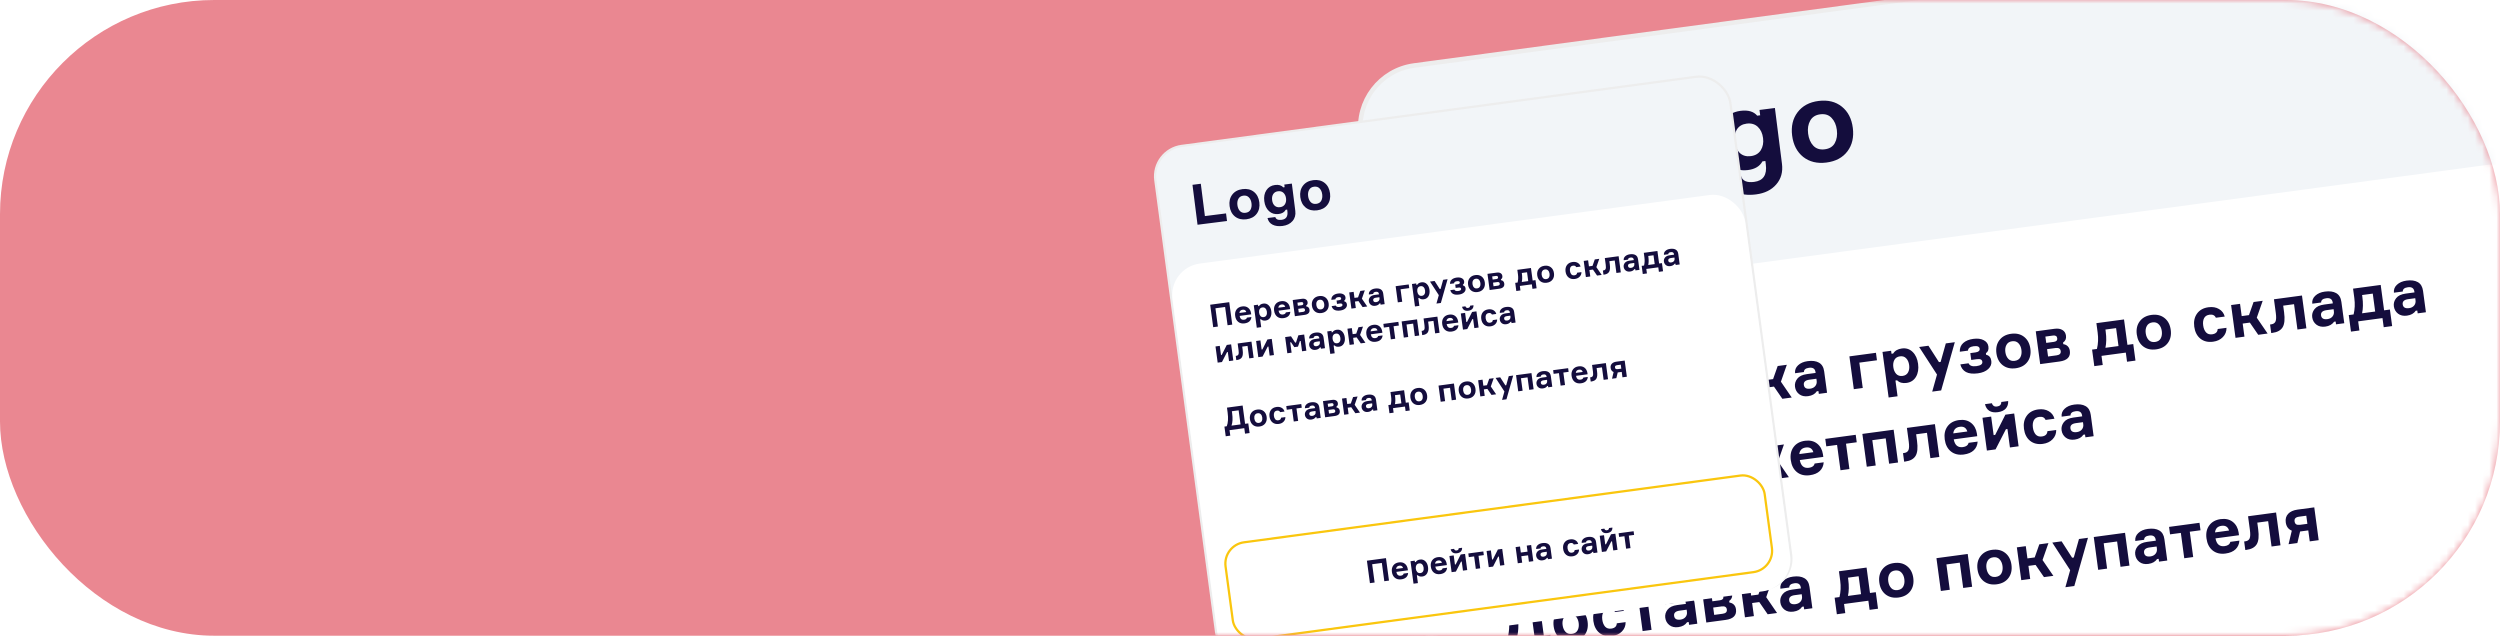 <?xml version="1.0" encoding="UTF-8"?> <svg xmlns="http://www.w3.org/2000/svg" width="350" height="89" viewBox="0 0 350 89" fill="none"> <rect width="350" height="89" rx="30" fill="#EA8791"></rect> <mask id="mask0_637_1982" style="mask-type:alpha" maskUnits="userSpaceOnUse" x="0" y="0" width="350" height="89"> <rect width="350" height="89" rx="30" fill="#EA8791"></rect> </mask> <g mask="url(#mask0_637_1982)"> <g filter="url(#filter0_d_637_1982)"> <rect x="189.362" y="6.331" width="164.862" height="155.081" rx="8.694" transform="rotate(-7.658 189.362 6.331)" fill="#F2F5F8" stroke="#EDEDED" stroke-width="0.644"></rect> <rect x="194.188" y="39.797" width="164.218" height="125.396" rx="9.016" transform="rotate(-7.658 194.188 39.797)" fill="white"></rect> <path d="M223.657 20.396L229.693 19.632L229.968 21.804L221.552 22.869L220.108 11.467L222.488 11.166L223.657 20.396ZM234.405 12.691C235.704 12.526 236.787 12.79 237.653 13.48C238.519 14.171 239.035 15.166 239.199 16.465C239.363 17.764 239.112 18.855 238.446 19.74C237.779 20.625 236.796 21.15 235.497 21.314C234.209 21.478 233.126 21.215 232.249 20.525C231.382 19.824 230.866 18.829 230.703 17.541C230.54 16.252 230.792 15.166 231.459 14.281C232.135 13.384 233.117 12.854 234.405 12.691ZM235.263 19.462C235.933 19.377 236.405 19.085 236.677 18.585C236.958 18.074 237.054 17.461 236.963 16.748C236.874 16.045 236.63 15.486 236.232 15.072C235.842 14.645 235.312 14.474 234.642 14.559C233.982 14.643 233.511 14.941 233.23 15.452C232.947 15.953 232.85 16.555 232.939 17.258C233.029 17.971 233.274 18.54 233.674 18.965C234.073 19.38 234.602 19.546 235.263 19.462ZM246.33 11.392L248.486 11.119L249.475 18.928C249.62 20.078 249.353 21.042 248.673 21.82C248.003 22.597 247.056 23.063 245.832 23.218C244.693 23.363 243.741 23.24 242.978 22.85C242.215 22.459 241.734 21.828 241.537 20.955L243.757 20.674C243.959 21.33 244.566 21.594 245.577 21.466C246.855 21.304 247.401 20.488 247.215 19.019L247.154 18.54L246.739 18.593C246.371 19.278 245.698 19.682 244.718 19.806C243.632 19.944 242.716 19.67 241.97 18.986C241.223 18.302 240.772 17.347 240.617 16.123C240.462 14.899 240.661 13.862 241.213 13.013C241.775 12.152 242.599 11.653 243.685 11.516C244.739 11.382 245.514 11.609 246.01 12.195L246.425 12.142L246.33 11.392ZM245.104 17.859C245.743 17.778 246.211 17.502 246.509 17.032C246.805 16.551 246.912 15.986 246.829 15.336C246.744 14.665 246.499 14.139 246.094 13.758C245.689 13.377 245.167 13.226 244.528 13.307C243.911 13.386 243.453 13.66 243.156 14.13C242.868 14.588 242.767 15.158 242.853 15.84C242.939 16.521 243.179 17.048 243.572 17.42C243.976 17.791 244.487 17.937 245.104 17.859ZM254.601 10.133C255.9 9.969 256.982 10.232 257.849 10.923C258.715 11.614 259.231 12.608 259.395 13.907C259.559 15.206 259.308 16.298 258.642 17.183C257.975 18.068 256.992 18.592 255.693 18.757C254.405 18.92 253.322 18.657 252.445 17.968C251.578 17.266 251.062 16.271 250.899 14.983C250.736 13.695 250.988 12.608 251.655 11.723C252.331 10.826 253.313 10.296 254.601 10.133ZM255.459 16.904C256.129 16.82 256.601 16.527 256.873 16.028C257.154 15.516 257.25 14.904 257.159 14.19C257.07 13.488 256.826 12.929 256.428 12.514C256.038 12.088 255.508 11.917 254.838 12.002C254.178 12.085 253.707 12.383 253.425 12.895C253.143 13.396 253.046 13.997 253.135 14.7C253.225 15.413 253.47 15.982 253.87 16.408C254.269 16.823 254.798 16.988 255.459 16.904Z" fill="#140D3D"></path> <path d="M206.629 14.357C206.636 14.411 206.485 14.673 206.293 14.962L205.957 15.479L205.311 15.324C204.948 15.241 204.593 15.212 204.511 15.256C204.42 15.312 204.37 15.593 204.364 16.033L204.369 16.724L203.84 16.872C203.556 16.965 203.208 17.066 203.083 17.116L202.842 17.203L203.21 17.9L203.566 18.587L203.167 19.047C202.948 19.296 202.735 19.511 202.694 19.527C202.458 19.57 202.709 19.887 203.251 20.243L203.853 20.644L203.739 21.099C203.46 22.124 203.461 22.134 204.071 22.184C204.382 22.208 204.712 22.219 204.831 22.203C205.047 22.174 205.116 22.285 205.329 23.047C205.412 23.343 205.543 23.577 205.633 23.598C205.724 23.619 206.046 23.488 206.363 23.313L206.922 22.986L207.529 23.497L208.146 24.006L208.393 23.644C208.541 23.437 208.711 23.151 208.779 23L208.907 22.73L209.662 22.881C210.08 22.967 210.447 23.006 210.474 22.958C210.502 22.921 210.542 22.565 210.554 22.168L210.578 21.452L211.173 21.306C212.064 21.076 212.083 21.052 211.669 20.263L211.315 19.586L211.53 19.393C211.648 19.289 211.889 19.037 212.069 18.826C212.372 18.468 212.369 18.446 212.158 18.266C212.034 18.162 211.736 17.982 211.488 17.851L211.039 17.615L211.204 16.88C211.405 16.008 211.391 15.988 210.449 16.005L209.826 16.023L209.701 15.579C209.357 14.407 209.404 14.434 208.525 14.914C208.209 15.088 207.929 15.213 207.915 15.193C207.321 14.527 206.599 14.054 206.629 14.357ZM207.396 14.923C207.863 15.376 208.814 16.653 209.033 17.139C209.125 17.335 208.947 17.238 208.324 16.762C207.872 16.417 207.191 16.004 206.817 15.835L206.13 15.543L206.464 15.005C206.655 14.716 206.831 14.472 206.863 14.468C206.897 14.475 207.132 14.673 207.396 14.923ZM205.994 15.759C206.685 15.995 208.036 16.659 208.05 16.766C208.053 16.788 207.763 16.75 207.413 16.677C206.783 16.564 205.081 16.551 204.952 16.656C204.912 16.684 204.803 16.687 204.701 16.668C204.52 16.627 204.474 16.282 204.571 15.621C204.601 15.354 204.913 15.389 205.994 15.759ZM209.383 15.172C209.539 15.601 209.831 17.69 209.804 18.143C209.786 18.497 209.76 18.468 209.476 17.738C209.308 17.31 208.939 16.603 208.649 16.159L208.115 15.375L208.531 15.122C209.078 14.785 209.244 14.795 209.383 15.172ZM206.677 16.753C206.836 16.798 206.714 16.869 206.199 17.037C205.811 17.166 205.102 17.525 204.616 17.832C203.941 18.273 203.701 18.372 203.624 18.283C203.453 18.076 203.151 17.381 203.207 17.308C203.414 17.05 206.1 16.623 206.677 16.753ZM210.749 16.195C211.112 16.201 211.161 16.238 211.135 16.45C211.026 17.189 209.956 19.758 209.798 19.648C209.774 19.629 209.815 19.283 209.883 18.89C209.949 18.486 209.976 17.703 209.936 17.16C209.874 16.214 209.878 16.159 210.099 16.173C210.231 16.177 210.519 16.193 210.749 16.195ZM208.359 17.186C209.043 17.544 209.434 18.083 209.536 18.838C209.827 21.004 206.97 22.113 205.737 20.292C205.275 19.63 205.213 19.09 205.489 18.362C205.949 17.137 207.25 16.61 208.359 17.186ZM205.038 18.356C204.676 18.844 204.29 19.488 204.177 19.789C204.066 20.1 203.945 20.347 203.913 20.351C203.805 20.366 202.919 19.815 202.906 19.718C202.868 19.438 205.128 17.554 205.58 17.493C205.645 17.485 205.402 17.88 205.038 18.356ZM205.008 19.359C204.942 19.763 204.911 20.513 204.936 21.026C204.987 21.896 204.974 21.964 204.748 21.994C204.263 22.06 203.813 21.977 203.793 21.827C203.738 21.417 204.909 18.462 205.081 18.592C205.105 18.611 205.075 18.955 205.008 19.359ZM211.822 18.3L212.07 18.508L211.689 18.943C211.318 19.366 210.993 19.64 210.119 20.241C209.236 20.853 209.153 20.809 209.732 20.051C210.234 19.38 210.809 18.349 210.907 17.94C210.941 17.782 210.984 17.776 211.267 17.925C211.433 18.012 211.687 18.187 211.822 18.3ZM205.529 20.704C205.694 21.11 206.041 21.733 206.296 22.082C206.562 22.431 206.75 22.767 206.735 22.814C206.666 22.954 205.764 23.427 205.678 23.362C205.519 23.24 205.141 21.492 205.112 20.706C205.093 20.236 205.11 19.872 205.158 19.898C205.196 19.937 205.364 20.288 205.529 20.704ZM211.506 20.351L211.78 20.84L211.494 21C211.148 21.2 208.734 21.524 208.349 21.433C208.098 21.368 208.117 21.344 208.593 21.214C209.153 21.051 210.474 20.347 210.825 20.025C211.118 19.755 211.201 19.799 211.506 20.351ZM207.957 22.276C208.377 22.461 208.719 22.634 208.734 22.665C208.751 22.795 208.181 23.617 208.052 23.635C207.869 23.66 207.105 22.873 206.458 21.984C205.693 20.946 205.712 20.756 206.523 21.404C206.891 21.695 207.537 22.091 207.957 22.276ZM209.013 21.64C209.508 21.651 210.008 21.616 210.133 21.567C210.341 21.484 210.344 21.505 210.351 22.042C210.349 22.36 210.324 22.66 210.287 22.709C210.193 22.831 209.24 22.597 208.485 22.282C207.764 21.984 206.95 21.556 206.926 21.46C206.921 21.428 207.187 21.447 207.514 21.513C207.831 21.58 208.508 21.642 209.013 21.64Z" fill="#140D3D"></path> <mask id="mask1_637_1982" style="mask-type:luminance" maskUnits="userSpaceOnUse" x="201" y="13" width="13" height="12"> <path d="M211.781 13.398L201.841 14.734L203.206 24.884L213.145 23.547L211.781 13.398Z" fill="white"></path> <path d="M206.628 14.357C206.635 14.411 206.484 14.673 206.292 14.962L205.956 15.479L205.31 15.324C204.947 15.241 204.592 15.212 204.51 15.256C204.419 15.312 204.369 15.593 204.363 16.033L204.368 16.724L203.839 16.872C203.555 16.965 203.207 17.066 203.082 17.116L202.841 17.203L203.209 17.9L203.565 18.587L203.166 19.047C202.947 19.296 202.734 19.511 202.693 19.527C202.457 19.57 202.708 19.887 203.25 20.243L203.852 20.644L203.738 21.099C203.459 22.124 203.46 22.134 204.07 22.184C204.381 22.208 204.711 22.219 204.83 22.203C205.046 22.174 205.115 22.285 205.328 23.047C205.411 23.343 205.542 23.577 205.632 23.598C205.723 23.619 206.045 23.488 206.362 23.313L206.921 22.986L207.528 23.497L208.145 24.006L208.392 23.644C208.54 23.437 208.71 23.151 208.778 23L208.906 22.73L209.661 22.881C210.079 22.967 210.446 23.006 210.473 22.958C210.501 22.921 210.541 22.565 210.553 22.168L210.577 21.452L211.172 21.306C212.063 21.076 212.082 21.052 211.668 20.263L211.314 19.586L211.529 19.393C211.647 19.289 211.888 19.037 212.068 18.826C212.371 18.468 212.368 18.446 212.157 18.266C212.033 18.162 211.735 17.982 211.487 17.851L211.038 17.615L211.203 16.88C211.404 16.008 211.39 15.988 210.448 16.005L209.825 16.023L209.7 15.579C209.356 14.407 209.403 14.434 208.524 14.914C208.208 15.088 207.928 15.213 207.914 15.193C207.32 14.527 206.598 14.054 206.628 14.357ZM207.395 14.923C207.862 15.376 208.813 16.653 209.032 17.139C209.124 17.335 208.947 17.238 208.323 16.762C207.871 16.417 207.19 16.004 206.816 15.835L206.129 15.543L206.463 15.005C206.654 14.716 206.83 14.472 206.862 14.468C206.896 14.475 207.131 14.673 207.395 14.923ZM205.993 15.759C206.684 15.995 208.035 16.659 208.049 16.766C208.052 16.788 207.762 16.75 207.412 16.677C206.782 16.564 205.08 16.551 204.951 16.656C204.911 16.684 204.802 16.687 204.7 16.668C204.519 16.627 204.473 16.282 204.57 15.621C204.6 15.354 204.912 15.389 205.993 15.759ZM209.382 15.172C209.538 15.601 209.83 17.69 209.803 18.143C209.785 18.497 209.759 18.468 209.475 17.738C209.307 17.31 208.938 16.603 208.648 16.159L208.114 15.375L208.53 15.122C209.077 14.785 209.243 14.795 209.382 15.172ZM206.676 16.753C206.835 16.798 206.713 16.869 206.198 17.037C205.81 17.166 205.101 17.525 204.615 17.832C203.94 18.273 203.7 18.372 203.623 18.283C203.452 18.076 203.15 17.381 203.206 17.308C203.413 17.05 206.099 16.623 206.676 16.753ZM210.748 16.195C211.111 16.201 211.16 16.238 211.134 16.45C211.025 17.189 209.955 19.758 209.797 19.648C209.773 19.629 209.814 19.283 209.882 18.89C209.948 18.486 209.975 17.703 209.935 17.16C209.873 16.214 209.877 16.159 210.098 16.173C210.23 16.177 210.518 16.193 210.748 16.195ZM208.358 17.186C209.042 17.544 209.433 18.083 209.535 18.838C209.826 21.004 206.969 22.113 205.736 20.292C205.274 19.63 205.212 19.09 205.488 18.362C205.948 17.137 207.249 16.61 208.358 17.186ZM205.037 18.356C204.675 18.844 204.289 19.488 204.176 19.789C204.065 20.1 203.944 20.347 203.912 20.351C203.804 20.366 202.918 19.815 202.905 19.718C202.867 19.438 205.127 17.554 205.579 17.493C205.644 17.485 205.401 17.88 205.037 18.356ZM205.007 19.359C204.941 19.763 204.91 20.513 204.935 21.026C204.986 21.896 204.974 21.964 204.747 21.994C204.262 22.06 203.812 21.977 203.792 21.827C203.737 21.417 204.909 18.462 205.08 18.592C205.104 18.611 205.074 18.955 205.007 19.359ZM211.821 18.3L212.069 18.508L211.689 18.943C211.317 19.366 210.992 19.64 210.118 20.241C209.235 20.853 209.152 20.809 209.731 20.051C210.233 19.38 210.808 18.349 210.906 17.94C210.94 17.782 210.983 17.776 211.266 17.925C211.432 18.012 211.686 18.187 211.821 18.3ZM205.528 20.704C205.693 21.11 206.04 21.733 206.295 22.082C206.561 22.431 206.749 22.767 206.734 22.814C206.665 22.954 205.763 23.427 205.677 23.362C205.518 23.24 205.14 21.492 205.112 20.706C205.092 20.236 205.109 19.872 205.157 19.898C205.195 19.937 205.363 20.288 205.528 20.704ZM211.505 20.351L211.779 20.84L211.493 21C211.147 21.2 208.733 21.524 208.348 21.433C208.097 21.368 208.116 21.344 208.592 21.214C209.152 21.051 210.473 20.347 210.824 20.025C211.117 19.755 211.2 19.799 211.505 20.351ZM207.956 22.276C208.376 22.461 208.718 22.634 208.733 22.665C208.75 22.795 208.18 23.617 208.051 23.635C207.868 23.66 207.104 22.873 206.457 21.984C205.692 20.946 205.711 20.756 206.522 21.404C206.89 21.695 207.536 22.091 207.956 22.276ZM209.012 21.64C209.507 21.651 210.007 21.616 210.132 21.567C210.34 21.484 210.343 21.505 210.35 22.042C210.348 22.36 210.323 22.66 210.286 22.709C210.192 22.831 209.239 22.597 208.484 22.282C207.763 21.984 206.949 21.556 206.925 21.46C206.92 21.428 207.186 21.447 207.513 21.513C207.83 21.58 208.507 21.642 209.012 21.64Z" fill="black"></path> </mask> <g mask="url(#mask1_637_1982)"> <path d="M206.628 14.365C206.635 14.419 206.484 14.68 206.292 14.97L205.956 15.486L205.31 15.332C204.947 15.249 204.592 15.22 204.51 15.264C204.419 15.32 204.369 15.601 204.363 16.041L204.368 16.732L203.839 16.879C203.555 16.972 203.207 17.074 203.082 17.124L202.841 17.211L203.209 17.908L203.565 18.595L203.166 19.055C202.947 19.304 202.734 19.519 202.693 19.535C202.457 19.578 202.708 19.895 203.25 20.25L203.852 20.652L203.738 21.107C203.459 22.131 203.46 22.142 204.07 22.192C204.381 22.216 204.711 22.226 204.83 22.21C205.046 22.181 205.115 22.293 205.328 23.054C205.411 23.35 205.542 23.585 205.632 23.606C205.723 23.627 206.045 23.495 206.362 23.321L206.921 22.994L207.528 23.505L208.145 24.014L208.392 23.652C208.54 23.445 208.71 23.159 208.778 23.007L208.906 22.738L209.661 22.889C210.079 22.975 210.446 23.013 210.473 22.966C210.501 22.929 210.541 22.573 210.553 22.176L210.577 21.46L211.172 21.314C212.063 21.084 212.082 21.06 211.668 20.27L211.314 19.594L211.529 19.4C211.647 19.297 211.888 19.045 212.068 18.834C212.371 18.475 212.368 18.454 212.157 18.274C212.033 18.17 211.735 17.99 211.487 17.859L211.038 17.623L211.203 16.888C211.404 16.016 211.39 15.996 210.448 16.013L209.825 16.03L209.7 15.587C209.356 14.415 209.403 14.441 208.524 14.922C208.208 15.096 207.928 15.221 207.914 15.201C207.32 14.535 206.598 14.062 206.628 14.365ZM207.395 14.931C207.862 15.384 208.813 16.66 209.032 17.147C209.124 17.343 208.947 17.246 208.323 16.77C207.871 16.425 207.19 16.012 206.816 15.843L206.129 15.551L206.463 15.012C206.654 14.723 206.83 14.48 206.862 14.476C206.896 14.482 207.131 14.681 207.395 14.931ZM205.993 15.767C206.684 16.003 208.035 16.666 208.049 16.774C208.052 16.796 207.762 16.758 207.412 16.684C206.782 16.572 205.08 16.559 204.951 16.664C204.911 16.691 204.802 16.695 204.7 16.676C204.519 16.634 204.473 16.29 204.57 15.629C204.6 15.362 204.912 15.396 205.993 15.767ZM209.382 15.18C209.538 15.608 209.83 17.698 209.803 18.151C209.785 18.505 209.759 18.475 209.475 17.746C209.307 17.318 208.938 16.611 208.648 16.167L208.114 15.383L208.53 15.129C209.077 14.793 209.243 14.803 209.382 15.18ZM206.676 16.761C206.835 16.806 206.713 16.877 206.198 17.045C205.81 17.174 205.101 17.533 204.615 17.839C203.94 18.281 203.7 18.379 203.623 18.291C203.452 18.084 203.15 17.389 203.206 17.316C203.413 17.057 206.099 16.63 206.676 16.761ZM210.748 16.203C211.111 16.209 211.16 16.246 211.134 16.458C211.025 17.197 209.955 19.766 209.797 19.655C209.773 19.637 209.814 19.291 209.882 18.898C209.948 18.494 209.975 17.711 209.935 17.168C209.873 16.222 209.877 16.166 210.098 16.18C210.23 16.185 210.518 16.201 210.748 16.203ZM208.358 17.194C209.042 17.551 209.433 18.091 209.535 18.846C209.826 21.012 206.969 22.12 205.736 20.3C205.274 19.638 205.212 19.098 205.488 18.369C205.948 17.144 207.249 16.618 208.358 17.194ZM205.037 18.364C204.675 18.852 204.289 19.496 204.176 19.797C204.065 20.108 203.944 20.355 203.912 20.359C203.804 20.373 202.918 19.823 202.905 19.726C202.867 19.446 205.127 17.562 205.579 17.501C205.644 17.493 205.401 17.887 205.037 18.364ZM205.007 19.367C204.941 19.771 204.91 20.521 204.935 21.033C204.986 21.904 204.974 21.972 204.747 22.002C204.262 22.067 203.812 21.985 203.792 21.834C203.737 21.425 204.909 18.469 205.08 18.6C205.104 18.619 205.074 18.963 205.007 19.367ZM211.821 18.308L212.069 18.516L211.689 18.951C211.317 19.374 210.992 19.648 210.118 20.248C209.235 20.861 209.152 20.817 209.731 20.059C210.233 19.388 210.808 18.356 210.906 17.948C210.94 17.79 210.983 17.784 211.266 17.933C211.432 18.02 211.686 18.194 211.821 18.308ZM205.528 20.712C205.693 21.118 206.04 21.741 206.295 22.09C206.561 22.439 206.749 22.775 206.734 22.821C206.665 22.962 205.763 23.435 205.677 23.369C205.518 23.248 205.14 21.499 205.112 20.713C205.092 20.244 205.109 19.88 205.157 19.906C205.195 19.945 205.363 20.296 205.528 20.712ZM211.505 20.358L211.779 20.848L211.493 21.007C211.147 21.207 208.733 21.532 208.348 21.441C208.097 21.376 208.116 21.352 208.592 21.222C209.152 21.059 210.473 20.355 210.824 20.033C211.117 19.763 211.2 19.807 211.505 20.358ZM207.956 22.284C208.376 22.469 208.718 22.642 208.733 22.673C208.75 22.803 208.18 23.625 208.051 23.643C207.868 23.667 207.104 22.881 206.457 21.992C205.692 20.953 205.711 20.764 206.522 21.412C206.89 21.703 207.536 22.099 207.956 22.284ZM209.012 21.648C209.507 21.658 210.007 21.624 210.132 21.574C210.34 21.491 210.343 21.513 210.35 22.05C210.348 22.368 210.323 22.668 210.286 22.717C210.192 22.839 209.239 22.605 208.484 22.29C207.763 21.992 206.949 21.564 206.925 21.468C206.92 21.436 207.186 21.455 207.513 21.52C207.83 21.588 208.507 21.65 209.012 21.648Z" stroke="#140D3D" stroke-width="1.288"></path> </g> <path d="M206.217 51.159L211.632 50.431L212.49 56.811L211.158 56.99L210.46 51.798L207.708 52.168L208.406 57.36L207.075 57.539L206.217 51.159ZM217.819 53.52L217.87 53.895L214.581 54.337C214.728 55.154 215.155 55.515 215.864 55.42C216.317 55.359 216.581 55.16 216.657 54.822L217.926 54.651C217.895 55.141 217.715 55.544 217.388 55.861C217.061 56.178 216.593 56.377 215.986 56.459C215.265 56.556 214.663 56.412 214.181 56.028C213.705 55.644 213.417 55.082 213.318 54.343C213.219 53.61 213.35 53.002 213.709 52.517C214.067 52.026 214.601 51.733 215.31 51.637C215.989 51.546 216.552 51.676 217 52.029C217.448 52.381 217.721 52.878 217.819 53.52ZM216.48 53.236C216.326 52.723 215.975 52.503 215.427 52.577C214.879 52.65 214.575 52.958 214.514 53.5L216.48 53.236ZM221.05 51.93C220.681 51.979 220.419 52.148 220.263 52.436C220.113 52.717 220.064 53.054 220.117 53.447C220.17 53.84 220.306 54.155 220.526 54.393C220.752 54.629 221.05 54.723 221.419 54.673C221.777 54.625 222.03 54.46 222.181 54.179C222.337 53.898 222.388 53.554 222.333 53.149C222.279 52.75 222.14 52.435 221.915 52.205C221.696 51.973 221.408 51.882 221.05 51.93ZM218.602 51.313L219.808 51.151L219.865 51.571L220.097 51.539C220.335 51.144 220.74 50.907 221.312 50.83C221.907 50.75 222.411 50.913 222.824 51.318C223.235 51.718 223.489 52.272 223.584 52.981C223.68 53.696 223.583 54.3 223.291 54.794C223 55.288 222.556 55.575 221.961 55.655C221.401 55.731 220.963 55.608 220.646 55.286L220.414 55.318L220.711 57.525L219.46 57.693L218.602 51.313ZM228.884 52.032L228.934 52.407L225.646 52.849C225.792 53.666 226.22 54.027 226.929 53.932C227.381 53.871 227.646 53.672 227.722 53.334L228.99 53.164C228.959 53.653 228.78 54.056 228.453 54.373C228.125 54.69 227.658 54.889 227.05 54.971C226.329 55.068 225.728 54.924 225.246 54.54C224.769 54.156 224.482 53.594 224.382 52.855C224.284 52.123 224.414 51.514 224.774 51.029C225.132 50.538 225.666 50.245 226.375 50.149C227.054 50.058 227.617 50.188 228.065 50.541C228.512 50.893 228.785 51.39 228.884 52.032ZM227.545 51.748C227.391 51.235 227.04 51.015 226.492 51.089C225.944 51.163 225.639 51.47 225.579 52.012L227.545 51.748ZM233.489 51.394L233.52 51.627C233.761 51.655 233.964 51.749 234.131 51.908C234.298 52.068 234.401 52.288 234.438 52.568C234.552 53.413 234.067 53.909 232.983 54.055L230.284 54.418L229.667 49.825L232.294 49.472C232.752 49.41 233.121 49.467 233.399 49.642C233.682 49.81 233.849 50.075 233.897 50.439C233.954 50.856 233.817 51.174 233.489 51.394ZM231.387 53.351L232.575 53.191C233.01 53.133 233.205 52.933 233.159 52.594C233.113 52.248 232.872 52.105 232.437 52.163L231.249 52.323L231.387 53.351ZM231.012 50.563L231.131 51.447L232.194 51.304C232.552 51.256 232.711 51.087 232.672 50.795C232.632 50.497 232.433 50.372 232.076 50.42L231.012 50.563ZM237.179 48.697C237.906 48.599 238.513 48.742 239.001 49.125C239.489 49.508 239.782 50.063 239.88 50.79C239.978 51.516 239.842 52.129 239.472 52.627C239.103 53.126 238.554 53.424 237.828 53.522C237.107 53.619 236.499 53.476 236.005 53.094C235.516 52.705 235.223 52.15 235.126 51.429C235.03 50.708 235.166 50.098 235.536 49.6C235.91 49.095 236.458 48.794 237.179 48.697ZM237.688 52.485C238.064 52.435 238.326 52.269 238.477 51.988C238.632 51.7 238.683 51.357 238.629 50.958C238.576 50.565 238.437 50.253 238.212 50.022C237.992 49.785 237.695 49.692 237.319 49.742C236.95 49.792 236.688 49.96 236.532 50.248C236.376 50.53 236.325 50.867 236.377 51.261C236.431 51.66 236.571 51.977 236.797 52.214C237.022 52.444 237.319 52.535 237.688 52.485ZM243.435 49.347C243.395 49.049 243.113 48.936 242.588 49.006C242.088 49.074 241.825 49.279 241.798 49.622L240.654 49.776C240.635 49.269 240.795 48.862 241.136 48.556C241.477 48.249 241.945 48.056 242.541 47.976C243.137 47.895 243.624 47.957 244.003 48.161C244.387 48.358 244.606 48.65 244.658 49.037C244.718 49.484 244.602 49.797 244.311 49.975L244.342 50.208C244.759 50.285 245.001 50.574 245.068 51.074C245.125 51.497 244.981 51.871 244.637 52.197C244.292 52.516 243.809 52.717 243.19 52.801C242.487 52.895 241.93 52.834 241.518 52.616C241.112 52.392 240.849 52.036 240.729 51.549L241.882 51.394C242.031 51.738 242.4 51.87 242.99 51.791C243.58 51.711 243.853 51.508 243.809 51.18C243.787 51.019 243.712 50.911 243.583 50.856C243.46 50.799 243.268 50.789 243.006 50.824L242.255 50.925L242.127 49.969L242.833 49.874C243.273 49.815 243.474 49.639 243.435 49.347ZM249.53 51.83L248.354 50.123L247.354 50.258L247.6 52.089L246.349 52.258L245.731 47.665L246.982 47.497L247.213 49.212L248.232 49.075L248.877 47.242L250.154 47.07L249.327 49.438L250.843 51.653L249.53 51.83ZM254.635 51.143L254.582 50.75L254.35 50.782C254.104 51.16 253.698 51.388 253.132 51.464C252.631 51.531 252.215 51.438 251.884 51.186C251.552 50.927 251.358 50.584 251.3 50.155C251.245 49.743 251.351 49.365 251.62 49.02C251.889 48.674 252.336 48.46 252.962 48.376L254.186 48.211L254.171 48.095C254.106 47.618 253.803 47.416 253.261 47.489C252.779 47.554 252.542 47.753 252.55 48.085L251.308 48.252C251.261 47.816 251.403 47.445 251.731 47.14C252.06 46.829 252.507 46.636 253.073 46.559C253.728 46.471 254.256 46.543 254.657 46.774C255.064 47.004 255.307 47.414 255.386 48.004L255.788 50.988L254.635 51.143ZM253.436 50.413C253.74 50.372 253.975 50.25 254.142 50.045C254.308 49.841 254.372 49.596 254.334 49.31L254.295 49.024L253.313 49.156C252.741 49.233 252.482 49.477 252.538 49.888C252.595 50.311 252.894 50.486 253.436 50.413ZM259.534 50.485L258.916 45.892L262.634 45.392L262.774 46.438L260.308 46.769L260.785 50.316L259.534 50.485ZM265.998 45.886C265.629 45.935 265.366 46.104 265.211 46.392C265.061 46.673 265.012 47.01 265.065 47.403C265.118 47.796 265.254 48.111 265.474 48.349C265.7 48.585 265.998 48.678 266.367 48.629C266.724 48.581 266.978 48.416 267.128 48.135C267.285 47.853 267.335 47.51 267.281 47.105C267.227 46.706 267.088 46.391 266.863 46.161C266.644 45.929 266.356 45.838 265.998 45.886ZM263.55 45.269L264.756 45.107L264.813 45.527L265.045 45.495C265.283 45.099 265.688 44.863 266.26 44.786C266.855 44.706 267.359 44.869 267.772 45.274C268.183 45.674 268.437 46.228 268.532 46.937C268.628 47.652 268.53 48.256 268.239 48.75C267.948 49.244 267.504 49.531 266.908 49.611C266.349 49.687 265.91 49.564 265.594 49.242L265.362 49.273L265.659 51.48L264.408 51.649L263.55 45.269ZM271.761 50.66L270.51 50.828L271.18 48.437L268.678 44.579L269.982 44.404L271.455 46.698L271.688 46.667L272.413 44.077L273.673 43.908L271.761 50.66ZM277.152 44.813C277.112 44.516 276.83 44.402 276.306 44.472C275.806 44.54 275.542 44.745 275.515 45.088L274.372 45.242C274.352 44.735 274.513 44.328 274.853 44.022C275.194 43.715 275.663 43.522 276.258 43.442C276.854 43.362 277.341 43.423 277.721 43.627C278.105 43.824 278.323 44.116 278.375 44.503C278.435 44.95 278.32 45.263 278.028 45.442L278.059 45.674C278.476 45.751 278.718 46.04 278.786 46.541C278.842 46.964 278.699 47.338 278.354 47.663C278.009 47.982 277.527 48.184 276.907 48.267C276.204 48.361 275.647 48.3 275.236 48.082C274.83 47.858 274.566 47.502 274.446 47.015L275.599 46.86C275.748 47.204 276.118 47.336 276.708 47.257C277.297 47.177 277.57 46.974 277.526 46.646C277.505 46.485 277.429 46.377 277.301 46.322C277.178 46.266 276.985 46.255 276.723 46.29L275.973 46.391L275.844 45.435L276.55 45.34C276.991 45.281 277.192 45.105 277.152 44.813ZM281.551 42.73C282.278 42.632 282.885 42.775 283.373 43.158C283.861 43.541 284.154 44.096 284.252 44.823C284.35 45.55 284.214 46.162 283.844 46.661C283.475 47.159 282.926 47.457 282.2 47.555C281.479 47.652 280.871 47.509 280.377 47.127C279.888 46.738 279.595 46.183 279.498 45.462C279.402 44.741 279.538 44.132 279.908 43.633C280.282 43.128 280.83 42.827 281.551 42.73ZM282.06 46.519C282.436 46.468 282.698 46.302 282.849 46.022C283.004 45.734 283.055 45.39 283.001 44.991C282.948 44.598 282.809 44.286 282.584 44.056C282.364 43.818 282.067 43.725 281.691 43.775C281.322 43.825 281.06 43.994 280.904 44.282C280.748 44.563 280.697 44.901 280.749 45.294C280.803 45.693 280.943 46.011 281.169 46.247C281.394 46.478 281.691 46.568 282.06 46.519ZM288.83 43.953L288.861 44.185C289.101 44.213 289.305 44.307 289.472 44.467C289.639 44.626 289.741 44.846 289.779 45.126C289.893 45.972 289.408 46.468 288.323 46.614L285.625 46.976L285.007 42.383L287.634 42.03C288.093 41.969 288.461 42.025 288.74 42.2C289.023 42.368 289.189 42.634 289.238 42.997C289.294 43.414 289.158 43.733 288.83 43.953ZM286.728 45.909L287.916 45.749C288.351 45.691 288.546 45.492 288.5 45.152C288.453 44.807 288.213 44.663 287.778 44.722L286.59 44.882L286.728 45.909ZM286.353 43.121L286.472 44.006L287.535 43.863C287.893 43.815 288.052 43.645 288.012 43.353C287.972 43.055 287.774 42.93 287.416 42.978L286.353 43.121ZM297.841 44.278L298.655 44.169L298.966 46.483L297.786 46.642L297.614 45.364L294.21 45.822L294.382 47.1L293.202 47.258L292.891 44.944L293.57 44.853C293.746 44.132 293.78 43.369 293.672 42.565L293.494 41.242L297.363 40.722L297.841 44.278ZM296.59 44.447L296.253 41.936L294.761 42.136L294.799 42.422C294.914 43.274 294.9 44.031 294.759 44.693L296.59 44.447ZM301.202 40.088C301.929 39.99 302.536 40.133 303.024 40.516C303.513 40.899 303.806 41.454 303.903 42.181C304.001 42.907 303.865 43.52 303.495 44.018C303.126 44.517 302.578 44.815 301.851 44.913C301.13 45.01 300.523 44.867 300.028 44.485C299.539 44.096 299.246 43.541 299.15 42.82C299.053 42.099 299.189 41.489 299.559 40.991C299.933 40.486 300.481 40.184 301.202 40.088ZM301.711 43.876C302.087 43.826 302.349 43.66 302.5 43.379C302.655 43.091 302.706 42.748 302.652 42.349C302.599 41.956 302.46 41.644 302.235 41.413C302.015 41.176 301.718 41.083 301.343 41.133C300.973 41.183 300.711 41.351 300.555 41.639C300.399 41.921 300.348 42.258 300.401 42.651C300.454 43.051 300.594 43.368 300.82 43.605C301.045 43.835 301.342 43.926 301.711 43.876ZM310.477 42.061L311.71 41.895C311.718 42.403 311.548 42.836 311.202 43.191C310.862 43.546 310.406 43.762 309.834 43.839C309.125 43.935 308.533 43.793 308.057 43.414C307.581 43.029 307.294 42.471 307.195 41.738C307.097 41.011 307.227 40.399 307.585 39.902C307.943 39.406 308.476 39.109 309.185 39.014C309.757 38.937 310.247 39.02 310.656 39.262C311.069 39.498 311.338 39.85 311.462 40.318L310.22 40.485C310.07 40.141 309.775 39.999 309.334 40.058C308.965 40.108 308.711 40.27 308.572 40.543C308.433 40.816 308.39 41.156 308.445 41.561C308.499 41.966 308.63 42.288 308.838 42.527C309.052 42.759 309.34 42.85 309.703 42.802C310.198 42.735 310.456 42.488 310.477 42.061ZM316.153 42.871L314.978 41.164L313.977 41.299L314.223 43.131L312.972 43.299L312.355 38.706L313.606 38.538L313.836 40.254L314.855 40.117L315.5 38.283L316.778 38.111L315.95 40.479L317.467 42.695L316.153 42.871ZM317.97 42.627L317.809 41.43L317.97 41.408C318.268 41.368 318.468 41.235 318.571 41.009C318.674 40.777 318.687 40.384 318.613 39.83L318.353 37.9L322.276 37.372L322.894 41.965L321.643 42.133L321.166 38.586L319.647 38.79L319.772 39.719C319.901 40.678 319.834 41.376 319.571 41.811C319.308 42.247 318.828 42.512 318.131 42.605L317.97 42.627ZM327.044 41.407L326.991 41.014L326.759 41.045C326.512 41.424 326.106 41.651 325.54 41.727C325.04 41.794 324.624 41.702 324.293 41.449C323.961 41.191 323.766 40.847 323.709 40.418C323.653 40.007 323.76 39.629 324.029 39.283C324.298 38.938 324.745 38.723 325.371 38.639L326.595 38.474L326.579 38.358C326.515 37.882 326.212 37.68 325.67 37.753C325.188 37.818 324.95 38.016 324.959 38.349L323.717 38.516C323.67 38.079 323.811 37.708 324.14 37.403C324.468 37.092 324.915 36.899 325.481 36.823C326.137 36.735 326.665 36.806 327.066 37.037C327.473 37.268 327.716 37.678 327.795 38.267L328.197 41.252L327.044 41.407ZM325.845 40.676C326.149 40.636 326.384 40.513 326.551 40.309C326.717 40.104 326.781 39.859 326.743 39.573L326.704 39.287L325.721 39.42C325.149 39.496 324.891 39.74 324.946 40.151C325.003 40.574 325.303 40.749 325.845 40.676ZM333.775 39.446L334.588 39.337L334.9 41.651L333.72 41.81L333.548 40.532L330.144 40.99L330.316 42.268L329.136 42.426L328.825 40.112L329.504 40.021C329.68 39.3 329.714 38.537 329.606 37.733L329.428 36.41L333.297 35.89L333.775 39.446ZM332.524 39.615L332.187 37.104L330.694 37.304L330.733 37.59C330.847 38.442 330.834 39.199 330.693 39.861L332.524 39.615ZM338.475 39.87L338.422 39.477L338.19 39.508C337.944 39.887 337.537 40.114 336.972 40.19C336.471 40.257 336.055 40.165 335.724 39.912C335.392 39.654 335.198 39.31 335.14 38.881C335.085 38.47 335.191 38.092 335.46 37.746C335.729 37.401 336.176 37.186 336.802 37.102L338.026 36.937L338.01 36.821C337.946 36.344 337.643 36.143 337.101 36.215C336.619 36.28 336.382 36.479 336.39 36.812L335.148 36.978C335.101 36.542 335.242 36.171 335.571 35.866C335.9 35.555 336.347 35.362 336.912 35.286C337.568 35.198 338.096 35.269 338.497 35.5C338.904 35.73 339.147 36.141 339.226 36.73L339.628 39.715L338.475 39.87ZM337.276 39.139C337.58 39.099 337.815 38.976 337.982 38.772C338.148 38.567 338.212 38.322 338.174 38.036L338.135 37.75L337.152 37.882C336.581 37.959 336.322 38.203 336.378 38.614C336.434 39.037 336.734 39.212 337.276 39.139ZM209.676 68.288L208.46 68.451L207.843 63.859L209.058 63.695L209.406 66.287L209.621 66.258L211.051 63.427L212.284 63.261L212.901 67.854L211.686 68.018L211.339 65.435L211.124 65.464L209.676 68.288ZM213.755 67.74L213.594 66.542L213.755 66.52C214.053 66.481 214.253 66.347 214.356 66.121C214.458 65.889 214.472 65.496 214.398 64.942L214.138 63.012L218.061 62.485L218.678 67.077L217.427 67.246L216.95 63.698L215.431 63.903L215.556 64.832C215.685 65.791 215.618 66.488 215.355 66.924C215.093 67.359 214.613 67.624 213.916 67.718L213.755 67.74ZM221.22 66.736L220.005 66.899L219.387 62.306L220.603 62.143L220.951 64.734L221.165 64.705L222.595 61.875L223.828 61.709L224.446 66.302L223.231 66.465L222.883 63.883L222.669 63.912L221.22 66.736ZM228.251 65.79L227.633 61.197L229.295 60.974L230.484 62.779L230.717 62.748L231.386 60.693L233.039 60.471L233.657 65.063L232.442 65.227L232.048 62.296L231.815 62.327L231.282 63.909L230.237 64.049L229.305 62.665L229.072 62.696L229.466 65.627L228.251 65.79ZM237.802 64.506L237.75 64.113L237.517 64.144C237.271 64.523 236.865 64.75 236.299 64.826C235.799 64.894 235.383 64.801 235.052 64.548C234.72 64.29 234.525 63.946 234.467 63.517C234.412 63.106 234.519 62.728 234.788 62.382C235.057 62.037 235.504 61.822 236.129 61.738L237.354 61.573L237.338 61.457C237.274 60.981 236.971 60.779 236.429 60.852C235.946 60.916 235.709 61.115 235.717 61.448L234.475 61.615C234.429 61.178 234.57 60.807 234.899 60.502C235.227 60.191 235.674 59.998 236.24 59.922C236.895 59.834 237.423 59.905 237.824 60.136C238.231 60.367 238.475 60.777 238.554 61.366L238.955 64.351L237.802 64.506ZM236.604 63.776C236.907 63.735 237.143 63.612 237.309 63.408C237.476 63.203 237.54 62.958 237.501 62.672L237.463 62.386L236.48 62.519C235.908 62.596 235.65 62.84 235.705 63.251C235.762 63.673 236.061 63.849 236.604 63.776ZM242.045 60.206C241.676 60.255 241.413 60.424 241.258 60.712C241.108 60.993 241.059 61.33 241.112 61.723C241.165 62.116 241.301 62.431 241.521 62.669C241.747 62.905 242.045 62.998 242.414 62.949C242.771 62.901 243.025 62.736 243.175 62.455C243.332 62.173 243.382 61.83 243.328 61.425C243.274 61.026 243.135 60.711 242.91 60.48C242.691 60.249 242.403 60.157 242.045 60.206ZM239.597 59.589L240.803 59.426L240.86 59.846L241.092 59.815C241.33 59.419 241.735 59.183 242.307 59.106C242.902 59.026 243.406 59.189 243.819 59.594C244.23 59.994 244.484 60.548 244.579 61.257C244.675 61.972 244.577 62.576 244.286 63.07C243.995 63.564 243.551 63.851 242.955 63.931C242.395 64.007 241.957 63.883 241.641 63.562L241.409 63.593L241.706 65.8L240.455 65.969L239.597 59.589ZM249.129 62.983L247.953 61.276L246.952 61.411L247.198 63.242L245.948 63.411L245.33 58.818L246.581 58.65L246.812 60.365L247.83 60.228L248.475 58.395L249.753 58.223L248.925 60.59L250.442 62.806L249.129 62.983ZM255.21 59.591L255.261 59.966L251.972 60.408C252.119 61.225 252.546 61.586 253.255 61.491C253.708 61.43 253.972 61.231 254.048 60.893L255.317 60.722C255.286 61.212 255.106 61.615 254.779 61.932C254.452 62.249 253.984 62.448 253.377 62.53C252.656 62.627 252.054 62.483 251.572 62.099C251.096 61.715 250.808 61.153 250.709 60.414C250.61 59.682 250.741 59.073 251.1 58.588C251.458 58.097 251.992 57.804 252.701 57.708C253.38 57.617 253.944 57.748 254.391 58.1C254.839 58.452 255.112 58.949 255.21 59.591ZM253.871 59.307C253.717 58.794 253.366 58.574 252.818 58.648C252.27 58.721 251.966 59.029 251.905 59.571L253.871 59.307ZM255.679 58.49L255.539 57.445L259.801 56.872L259.942 57.917L258.441 58.119L258.918 61.667L257.667 61.835L257.19 58.287L255.679 58.49ZM265.727 60.751L264.476 60.919L263.999 57.372L262.123 57.624L262.6 61.171L261.349 61.34L260.731 56.747L265.11 56.158L265.727 60.751ZM266.582 60.636L266.421 59.439L266.582 59.417C266.88 59.377 267.081 59.244 267.184 59.018C267.286 58.786 267.3 58.393 267.225 57.839L266.966 55.908L270.888 55.381L271.506 59.974L270.255 60.142L269.778 56.595L268.259 56.799L268.384 57.728C268.513 58.687 268.446 59.385 268.183 59.82C267.92 60.256 267.44 60.521 266.743 60.614L266.582 60.636ZM276.764 56.692L276.814 57.068L273.526 57.51C273.672 58.327 274.1 58.688 274.809 58.593C275.261 58.532 275.526 58.333 275.601 57.995L276.87 57.824C276.839 58.314 276.66 58.717 276.332 59.034C276.005 59.351 275.538 59.55 274.93 59.632C274.209 59.729 273.608 59.585 273.126 59.201C272.649 58.816 272.361 58.255 272.262 57.516C272.164 56.783 272.294 56.175 272.653 55.69C273.012 55.199 273.546 54.906 274.254 54.81C274.934 54.719 275.497 54.849 275.945 55.202C276.392 55.554 276.665 56.051 276.764 56.692ZM275.425 56.408C275.271 55.895 274.92 55.676 274.372 55.75C273.824 55.823 273.519 56.131 273.459 56.673L275.425 56.408ZM279.379 58.915L278.164 59.079L277.547 54.486L278.762 54.322L279.11 56.914L279.325 56.885L280.754 54.054L281.987 53.889L282.605 58.481L281.39 58.645L281.043 56.062L280.828 56.091L279.379 58.915ZM280.179 52.276L281.144 52.146C281.165 52.574 281.051 52.926 280.803 53.202C280.561 53.471 280.192 53.639 279.698 53.705C279.203 53.772 278.803 53.707 278.498 53.512C278.192 53.31 277.993 53.001 277.9 52.582L278.865 52.453C278.905 52.611 278.985 52.734 279.106 52.821C279.226 52.907 279.388 52.937 279.591 52.91C279.99 52.856 280.186 52.645 280.179 52.276ZM286.637 56.365L287.87 56.2C287.878 56.708 287.709 57.14 287.362 57.496C287.022 57.851 286.566 58.067 285.994 58.144C285.285 58.239 284.693 58.097 284.218 57.719C283.741 57.334 283.454 56.775 283.355 56.043C283.258 55.316 283.388 54.704 283.745 54.207C284.103 53.71 284.636 53.414 285.345 53.319C285.917 53.242 286.407 53.325 286.816 53.567C287.23 53.802 287.498 54.154 287.622 54.623L286.38 54.79C286.231 54.446 285.936 54.304 285.495 54.363C285.125 54.413 284.871 54.574 284.732 54.848C284.593 55.121 284.551 55.46 284.605 55.865C284.66 56.27 284.791 56.593 284.999 56.831C285.212 57.063 285.5 57.155 285.864 57.106C286.358 57.04 286.616 56.793 286.637 56.365ZM291.956 57.224L291.903 56.831L291.671 56.862C291.425 57.241 291.019 57.468 290.453 57.544C289.953 57.612 289.537 57.519 289.206 57.266C288.874 57.008 288.679 56.664 288.621 56.235C288.566 55.824 288.673 55.446 288.942 55.1C289.211 54.755 289.658 54.54 290.283 54.456L291.507 54.291L291.492 54.175C291.428 53.699 291.125 53.497 290.583 53.57C290.1 53.635 289.863 53.833 289.871 54.166L288.629 54.333C288.583 53.896 288.724 53.526 289.053 53.221C289.381 52.91 289.828 52.716 290.394 52.64C291.049 52.552 291.577 52.623 291.978 52.854C292.385 53.085 292.628 53.495 292.708 54.084L293.109 57.069L291.956 57.224ZM290.757 56.494C291.061 56.453 291.296 56.33 291.463 56.126C291.63 55.922 291.694 55.676 291.655 55.39L291.617 55.105L290.634 55.237C290.062 55.314 289.804 55.557 289.859 55.969C289.916 56.392 290.215 56.566 290.757 56.494Z" fill="#140D3D"></path> <path d="M216.135 85.001L217.047 84.878L217.417 87.63L216.121 87.805L215.911 86.241L211.72 86.804L211.93 88.368L210.635 88.542L210.265 85.79L210.926 85.701C211.311 84.734 211.395 83.437 211.176 81.811L210.987 80.408L215.437 79.809L216.135 85.001ZM214.84 85.175L214.301 81.172L212.38 81.43L212.456 81.993C212.656 83.482 212.596 84.658 212.275 85.52L214.84 85.175ZM219.565 80.955C220.292 80.858 220.899 81 221.387 81.383C221.876 81.767 222.169 82.322 222.266 83.048C222.364 83.775 222.228 84.388 221.858 84.886C221.489 85.385 220.941 85.683 220.214 85.781C219.493 85.877 218.886 85.735 218.392 85.352C217.903 84.963 217.61 84.408 217.513 83.688C217.416 82.967 217.552 82.357 217.922 81.859C218.296 81.353 218.844 81.052 219.565 80.955ZM220.075 84.744C220.45 84.694 220.713 84.528 220.863 84.247C221.018 83.959 221.069 83.616 221.015 83.216C220.962 82.823 220.824 82.511 220.598 82.281C220.379 82.044 220.081 81.95 219.706 82.001C219.336 82.05 219.074 82.219 218.919 82.507C218.762 82.789 218.711 83.126 218.764 83.519C218.817 83.918 218.957 84.236 219.183 84.473C219.408 84.703 219.705 84.794 220.075 84.744ZM226.353 83.263L227.586 83.097C227.594 83.606 227.425 84.038 227.078 84.394C226.738 84.749 226.282 84.965 225.71 85.041C225.001 85.137 224.409 84.995 223.933 84.616C223.457 84.231 223.17 83.673 223.071 82.94C222.973 82.213 223.103 81.602 223.461 81.105C223.819 80.608 224.352 80.312 225.061 80.216C225.633 80.139 226.123 80.222 226.532 80.464C226.945 80.7 227.214 81.052 227.338 81.52L226.096 81.687C225.946 81.344 225.651 81.201 225.211 81.261C224.841 81.31 224.587 81.472 224.448 81.745C224.309 82.019 224.266 82.358 224.321 82.763C224.375 83.168 224.507 83.49 224.715 83.729C224.928 83.961 225.216 84.053 225.579 84.004C226.074 83.937 226.332 83.69 226.353 83.263ZM227.978 81.007L227.838 79.961L232.1 79.388L232.241 80.433L230.739 80.635L231.216 84.183L229.965 84.351L229.488 80.804L227.978 81.007ZM236.471 83.476L236.419 83.083L236.186 83.114C235.94 83.493 235.534 83.721 234.968 83.797C234.468 83.864 234.052 83.771 233.721 83.519C233.389 83.26 233.194 82.916 233.136 82.487C233.081 82.076 233.188 81.698 233.457 81.353C233.726 81.007 234.173 80.792 234.798 80.708L236.023 80.544L236.007 80.427C235.943 79.951 235.64 79.749 235.098 79.822C234.615 79.887 234.378 80.085 234.386 80.418L233.144 80.585C233.098 80.148 233.239 79.778 233.568 79.473C233.896 79.162 234.343 78.968 234.909 78.892C235.564 78.804 236.092 78.876 236.493 79.107C236.9 79.337 237.144 79.747 237.223 80.337L237.624 83.321L236.471 83.476ZM235.273 82.746C235.576 82.705 235.812 82.582 235.978 82.378C236.145 82.174 236.209 81.929 236.17 81.643L236.132 81.357L235.149 81.489C234.577 81.566 234.319 81.81 234.374 82.221C234.431 82.644 234.73 82.819 235.273 82.746ZM242.088 80.128L242.12 80.361C242.36 80.389 242.564 80.483 242.731 80.642C242.898 80.802 243 81.021 243.038 81.301C243.151 82.147 242.666 82.643 241.582 82.789L238.883 83.152L238.266 78.559L240.893 78.206C241.352 78.144 241.72 78.201 241.998 78.376C242.282 78.544 242.448 78.809 242.497 79.173C242.553 79.59 242.417 79.908 242.088 80.128ZM239.986 82.085L241.175 81.925C241.61 81.866 241.804 81.667 241.759 81.328C241.712 80.982 241.471 80.839 241.037 80.897L239.848 81.057L239.986 82.085ZM239.611 79.297L239.73 80.181L240.794 80.038C241.151 79.99 241.31 79.82 241.271 79.528C241.231 79.231 241.032 79.106 240.675 79.154L239.611 79.297ZM247.475 81.997L246.299 80.29L245.298 80.424L245.545 82.256L244.294 82.424L243.676 77.832L244.927 77.663L245.158 79.379L246.176 79.242L246.821 77.409L248.099 77.237L247.271 79.604L248.788 81.82L247.475 81.997ZM252.58 81.31L252.527 80.917L252.295 80.948C252.048 81.327 251.642 81.554 251.076 81.63C250.576 81.698 250.16 81.605 249.829 81.353C249.497 81.094 249.302 80.75 249.245 80.321C249.189 79.91 249.296 79.532 249.565 79.186C249.834 78.841 250.281 78.626 250.907 78.542L252.131 78.377L252.115 78.261C252.051 77.785 251.748 77.583 251.206 77.656C250.723 77.721 250.486 77.919 250.495 78.252L249.253 78.419C249.206 77.982 249.347 77.612 249.676 77.307C250.004 76.996 250.451 76.802 251.017 76.726C251.673 76.638 252.201 76.709 252.602 76.941C253.009 77.171 253.252 77.581 253.331 78.171L253.732 81.155L252.58 81.31ZM251.381 80.58C251.685 80.539 251.92 80.416 252.086 80.212C252.253 80.008 252.317 79.763 252.279 79.477L252.24 79.191L251.257 79.323C250.685 79.4 250.427 79.644 250.482 80.055C250.539 80.478 250.839 80.653 251.381 80.58ZM261.798 79.015L262.611 78.906L262.922 81.22L261.743 81.379L261.571 80.101L258.167 80.559L258.339 81.837L257.159 81.995L256.848 79.681L257.527 79.59C257.703 78.868 257.737 78.106 257.629 77.302L257.451 75.979L261.32 75.459L261.798 79.015ZM260.547 79.183L260.21 76.673L258.717 76.873L258.756 77.159C258.87 78.011 258.857 78.768 258.715 79.43L260.547 79.183ZM265.159 74.825C265.885 74.727 266.493 74.87 266.981 75.253C267.469 75.636 267.762 76.191 267.86 76.918C267.958 77.644 267.822 78.257 267.452 78.755C267.082 79.254 266.534 79.552 265.808 79.65C265.087 79.747 264.479 79.604 263.985 79.222C263.496 78.832 263.203 78.278 263.106 77.557C263.009 76.836 263.146 76.226 263.515 75.728C263.89 75.222 264.438 74.921 265.159 74.825ZM265.668 78.613C266.043 78.563 266.306 78.397 266.456 78.116C266.612 77.828 266.663 77.485 266.609 77.086C266.556 76.692 266.417 76.381 266.192 76.15C265.972 75.913 265.675 75.82 265.299 75.87C264.93 75.92 264.668 76.088 264.512 76.376C264.356 76.658 264.304 76.995 264.357 77.388C264.411 77.788 264.551 78.105 264.777 78.342C265.002 78.572 265.299 78.663 265.668 78.613ZM276.098 78.148L274.847 78.316L274.37 74.769L272.494 75.021L272.971 78.568L271.72 78.736L271.102 74.144L275.48 73.555L276.098 78.148ZM278.902 72.976C279.629 72.879 280.236 73.021 280.725 73.405C281.213 73.788 281.506 74.343 281.604 75.069C281.701 75.796 281.565 76.409 281.196 76.907C280.826 77.406 280.278 77.704 279.551 77.802C278.83 77.898 278.223 77.756 277.729 77.374C277.24 76.984 276.947 76.429 276.85 75.709C276.753 74.988 276.889 74.378 277.259 73.88C277.634 73.374 278.181 73.073 278.902 72.976ZM279.412 76.765C279.787 76.715 280.05 76.549 280.2 76.268C280.355 75.98 280.406 75.637 280.353 75.238C280.3 74.844 280.161 74.533 279.936 74.302C279.716 74.065 279.418 73.971 279.043 74.022C278.673 74.072 278.411 74.24 278.256 74.528C278.1 74.81 278.048 75.147 278.101 75.54C278.154 75.939 278.294 76.257 278.52 76.494C278.745 76.724 279.042 76.815 279.412 76.765ZM286.157 76.795L284.982 75.088L283.981 75.223L284.227 77.055L282.976 77.223L282.359 72.63L283.61 72.462L283.84 74.177L284.859 74.04L285.504 72.207L286.782 72.035L285.954 74.403L287.471 76.618L286.157 76.795ZM290.404 78.043L289.153 78.212L289.823 75.82L287.321 71.963L288.625 71.787L290.098 74.082L290.331 74.05L291.056 71.46L292.316 71.291L290.404 78.043ZM298.123 75.186L296.872 75.354L296.395 71.807L294.518 72.059L294.995 75.607L293.744 75.775L293.127 71.182L297.505 70.593L298.123 75.186ZM302.266 74.629L302.213 74.236L301.981 74.267C301.734 74.646 301.328 74.873 300.763 74.949C300.262 75.017 299.846 74.924 299.515 74.671C299.183 74.413 298.988 74.069 298.931 73.64C298.876 73.229 298.982 72.851 299.251 72.505C299.52 72.16 299.967 71.945 300.593 71.861L301.817 71.696L301.801 71.58C301.737 71.104 301.434 70.902 300.892 70.975C300.41 71.04 300.173 71.238 300.181 71.571L298.939 71.738C298.892 71.301 299.033 70.93 299.362 70.626C299.69 70.314 300.138 70.121 300.703 70.045C301.359 69.957 301.887 70.028 302.288 70.259C302.695 70.49 302.938 70.9 303.017 71.49L303.419 74.474L302.266 74.629ZM301.067 73.899C301.371 73.858 301.606 73.735 301.773 73.531C301.939 73.326 302.003 73.081 301.965 72.795L301.926 72.51L300.943 72.642C300.372 72.719 300.113 72.963 300.169 73.374C300.225 73.796 300.525 73.972 301.067 73.899ZM303.808 70.81L303.667 69.765L307.929 69.192L308.07 70.237L306.569 70.439L307.046 73.986L305.795 74.154L305.318 70.607L303.808 70.81ZM313.408 70.556L313.459 70.931L310.171 71.374C310.317 72.191 310.744 72.552 311.453 72.457C311.906 72.396 312.17 72.196 312.246 71.859L313.515 71.688C313.484 72.177 313.305 72.581 312.977 72.897C312.65 73.214 312.182 73.414 311.575 73.495C310.854 73.592 310.253 73.449 309.77 73.065C309.294 72.68 309.006 72.118 308.907 71.38C308.808 70.647 308.939 70.038 309.298 69.553C309.657 69.062 310.19 68.769 310.899 68.674C311.578 68.583 312.142 68.713 312.589 69.065C313.037 69.417 313.31 69.914 313.408 70.556ZM312.069 70.272C311.915 69.759 311.564 69.54 311.016 69.613C310.468 69.687 310.164 69.995 310.104 70.537L312.069 70.272ZM314.344 73.005L314.183 71.807L314.344 71.786C314.642 71.746 314.842 71.613 314.945 71.387C315.048 71.154 315.061 70.761 314.987 70.207L314.727 68.277L318.65 67.75L319.268 72.343L318.017 72.511L317.54 68.964L316.021 69.168L316.146 70.097C316.275 71.056 316.208 71.754 315.945 72.189C315.682 72.625 315.202 72.889 314.505 72.983L314.344 73.005ZM321.665 67.344L323.998 67.031L324.615 71.624L323.364 71.792L323.158 70.255L322.014 70.409L321.631 72.025L320.398 72.191L320.852 70.292C320.365 70.097 320.082 69.71 320.005 69.132C319.94 68.65 320.05 68.253 320.336 67.942C320.627 67.624 321.07 67.424 321.665 67.344ZM323.034 69.335L322.881 68.2L321.898 68.332C321.63 68.368 321.446 68.441 321.346 68.552C321.251 68.662 321.216 68.809 321.241 68.993C321.267 69.184 321.34 69.32 321.46 69.401C321.586 69.481 321.783 69.503 322.051 69.467L323.034 69.335Z" fill="#140D3D"></path> </g> <g filter="url(#filter1_d_637_1982)"> <rect x="161.178" y="17.003" width="81.228" height="72.376" rx="4.284" transform="rotate(-7.658 161.178 17.003)" fill="#F2F5F8" stroke="#EDEDED" stroke-width="0.317"></rect> <rect x="163.556" y="33.492" width="80.911" height="55.982" rx="4.442" transform="rotate(-7.658 163.556 33.492)" fill="white"></rect> <rect x="171.178" y="72.324" width="76.152" height="13.644" rx="3.014" transform="rotate(-7.658 171.178 72.324)" stroke="#FAC60E" stroke-width="0.317"></rect> <path d="M191.367 74.497L194.035 74.138L194.458 77.282L193.802 77.37L193.458 74.812L192.102 74.994L192.446 77.552L191.79 77.64L191.367 74.497ZM197.083 75.66L197.108 75.845L195.488 76.063C195.56 76.466 195.771 76.643 196.12 76.596C196.343 76.566 196.473 76.468 196.511 76.302L197.136 76.218C197.121 76.459 197.032 76.657 196.871 76.814C196.71 76.97 196.479 77.068 196.18 77.108C195.825 77.156 195.529 77.085 195.291 76.896C195.056 76.707 194.914 76.43 194.866 76.066C194.817 75.705 194.881 75.405 195.058 75.166C195.235 74.924 195.498 74.78 195.847 74.733C196.182 74.688 196.459 74.752 196.68 74.925C196.9 75.099 197.035 75.344 197.083 75.66ZM196.424 75.52C196.348 75.267 196.175 75.159 195.905 75.195C195.635 75.232 195.485 75.383 195.455 75.65L196.424 75.52ZM198.675 74.877C198.493 74.901 198.364 74.984 198.288 75.126C198.214 75.265 198.19 75.431 198.216 75.624C198.242 75.818 198.309 75.973 198.417 76.09C198.529 76.207 198.675 76.253 198.857 76.228C199.033 76.205 199.158 76.124 199.232 75.985C199.309 75.846 199.334 75.677 199.307 75.478C199.281 75.281 199.212 75.126 199.101 75.012C198.994 74.898 198.851 74.853 198.675 74.877ZM197.469 74.573L198.063 74.493L198.091 74.7L198.206 74.684C198.323 74.489 198.522 74.373 198.804 74.335C199.098 74.296 199.346 74.376 199.549 74.576C199.752 74.772 199.877 75.045 199.924 75.395C199.971 75.747 199.923 76.045 199.78 76.288C199.636 76.531 199.417 76.673 199.124 76.712C198.848 76.749 198.632 76.689 198.476 76.531L198.362 76.546L198.508 77.633L197.892 77.716L197.469 74.573ZM202.535 74.927L202.56 75.112L200.94 75.33C201.012 75.732 201.222 75.91 201.572 75.863C201.795 75.833 201.925 75.735 201.962 75.569L202.588 75.485C202.572 75.726 202.484 75.924 202.323 76.081C202.161 76.237 201.931 76.335 201.632 76.375C201.276 76.423 200.98 76.352 200.743 76.163C200.508 75.974 200.366 75.697 200.317 75.333C200.269 74.972 200.333 74.672 200.51 74.433C200.687 74.191 200.949 74.047 201.299 74C201.633 73.955 201.911 74.019 202.131 74.192C202.352 74.366 202.487 74.611 202.535 74.927ZM201.875 74.787C201.799 74.534 201.627 74.426 201.356 74.463C201.086 74.499 200.937 74.65 200.907 74.917L201.875 74.787ZM203.824 76.022L203.225 76.103L202.921 73.84L203.519 73.759L203.691 75.036L203.797 75.022L204.501 73.627L205.109 73.546L205.413 75.808L204.814 75.889L204.643 74.617L204.538 74.631L203.824 76.022ZM204.218 72.751L204.693 72.687C204.703 72.898 204.648 73.071 204.525 73.207C204.406 73.34 204.224 73.422 203.981 73.455C203.737 73.488 203.54 73.456 203.39 73.36C203.239 73.261 203.141 73.108 203.095 72.902L203.57 72.838C203.59 72.916 203.629 72.977 203.689 73.019C203.748 73.062 203.828 73.077 203.928 73.063C204.125 73.037 204.221 72.933 204.218 72.751ZM205.634 73.999L205.565 73.484L207.665 73.202L207.734 73.717L206.994 73.816L207.229 75.564L206.613 75.647L206.378 73.899L205.634 73.999ZM209.026 75.323L208.427 75.403L208.123 73.14L208.722 73.06L208.893 74.337L208.999 74.322L209.704 72.928L210.311 72.846L210.615 75.109L210.017 75.189L209.846 73.917L209.74 73.931L209.026 75.323ZM214.665 74.564L214.049 74.647L213.927 73.745L212.985 73.871L213.107 74.774L212.49 74.857L212.186 72.594L212.802 72.511L212.916 73.356L213.858 73.23L213.744 72.384L214.361 72.302L214.665 74.564ZM216.706 74.29L216.68 74.096L216.566 74.112C216.444 74.298 216.244 74.41 215.965 74.448C215.719 74.481 215.514 74.435 215.351 74.311C215.187 74.183 215.091 74.014 215.063 73.803C215.036 73.6 215.088 73.414 215.221 73.244C215.353 73.073 215.574 72.968 215.882 72.926L216.485 72.845L216.477 72.788C216.446 72.553 216.296 72.454 216.029 72.49C215.791 72.521 215.675 72.619 215.679 72.783L215.067 72.865C215.044 72.65 215.113 72.468 215.275 72.317C215.437 72.164 215.657 72.069 215.936 72.031C216.259 71.988 216.519 72.023 216.717 72.137C216.917 72.251 217.037 72.453 217.076 72.743L217.274 74.213L216.706 74.29ZM216.115 73.93C216.265 73.91 216.381 73.85 216.463 73.749C216.545 73.648 216.577 73.527 216.558 73.386L216.539 73.246L216.054 73.311C215.773 73.349 215.645 73.469 215.673 73.671C215.701 73.88 215.848 73.966 216.115 73.93ZM220.457 73.01L221.065 72.928C221.068 73.179 220.985 73.392 220.814 73.567C220.647 73.742 220.422 73.849 220.14 73.886C219.791 73.933 219.499 73.864 219.265 73.677C219.03 73.487 218.889 73.212 218.84 72.851C218.792 72.493 218.856 72.192 219.032 71.947C219.208 71.702 219.471 71.556 219.82 71.509C220.102 71.471 220.344 71.512 220.545 71.631C220.749 71.747 220.881 71.921 220.942 72.151L220.33 72.234C220.257 72.064 220.111 71.994 219.894 72.023C219.712 72.048 219.587 72.128 219.518 72.262C219.45 72.397 219.429 72.564 219.456 72.764C219.483 72.963 219.547 73.122 219.65 73.24C219.755 73.354 219.897 73.399 220.076 73.375C220.319 73.342 220.446 73.221 220.457 73.01ZM223.078 73.433L223.052 73.239L222.937 73.255C222.816 73.441 222.616 73.553 222.337 73.591C222.09 73.624 221.886 73.579 221.722 73.454C221.559 73.327 221.463 73.157 221.434 72.946C221.407 72.743 221.46 72.557 221.592 72.387C221.725 72.217 221.945 72.111 222.253 72.069L222.857 71.988L222.849 71.931C222.817 71.696 222.668 71.597 222.401 71.633C222.163 71.665 222.046 71.763 222.05 71.926L221.438 72.009C221.416 71.794 221.485 71.611 221.647 71.461C221.809 71.307 222.029 71.212 222.308 71.175C222.631 71.131 222.891 71.166 223.089 71.28C223.289 71.394 223.409 71.596 223.448 71.886L223.646 73.357L223.078 73.433ZM222.487 73.073C222.637 73.053 222.753 72.993 222.835 72.892C222.917 72.791 222.948 72.671 222.929 72.53L222.91 72.389L222.426 72.454C222.144 72.492 222.017 72.612 222.044 72.815C222.072 73.023 222.22 73.109 222.487 73.073ZM224.865 73.193L224.266 73.273L223.962 71.01L224.561 70.93L224.732 72.207L224.838 72.192L225.542 70.798L226.15 70.716L226.454 72.979L225.855 73.06L225.684 71.787L225.579 71.802L224.865 73.193ZM225.259 69.922L225.734 69.858C225.745 70.069 225.689 70.242 225.567 70.378C225.447 70.51 225.265 70.593 225.022 70.626C224.778 70.659 224.581 70.627 224.431 70.531C224.28 70.431 224.182 70.279 224.136 70.073L224.612 70.009C224.631 70.087 224.67 70.147 224.73 70.19C224.79 70.233 224.869 70.248 224.969 70.234C225.166 70.208 225.262 70.103 225.259 69.922ZM226.675 71.17L226.606 70.655L228.706 70.373L228.775 70.888L228.035 70.987L228.27 72.735L227.654 72.818L227.419 71.07L226.675 71.17Z" fill="#140D3D"></path> <path d="M168.686 26.251L171.646 25.877L171.781 26.941L167.655 27.464L166.947 21.874L168.113 21.726L168.686 26.251ZM173.956 22.474C174.592 22.393 175.123 22.522 175.548 22.861C175.972 23.2 176.225 23.687 176.306 24.324C176.386 24.961 176.263 25.496 175.936 25.93C175.609 26.364 175.128 26.621 174.491 26.701C173.859 26.781 173.329 26.652 172.899 26.314C172.473 25.971 172.221 25.483 172.141 24.851C172.061 24.22 172.184 23.687 172.511 23.253C172.843 22.814 173.324 22.554 173.956 22.474ZM174.376 25.793C174.705 25.752 174.936 25.608 175.069 25.363C175.207 25.113 175.254 24.812 175.21 24.463C175.166 24.118 175.046 23.844 174.851 23.641C174.66 23.432 174.4 23.348 174.071 23.39C173.748 23.431 173.517 23.577 173.379 23.828C173.241 24.073 173.193 24.368 173.237 24.713C173.281 25.062 173.401 25.341 173.597 25.55C173.793 25.753 174.052 25.834 174.376 25.793ZM179.801 21.837L180.858 21.703L181.343 25.531C181.414 26.095 181.283 26.568 180.95 26.949C180.622 27.33 180.157 27.559 179.557 27.635C178.999 27.706 178.532 27.645 178.158 27.454C177.784 27.263 177.549 26.953 177.452 26.525L178.54 26.387C178.639 26.709 178.937 26.838 179.432 26.776C180.059 26.696 180.326 26.297 180.235 25.576L180.205 25.341L180.002 25.367C179.822 25.703 179.491 25.901 179.011 25.962C178.479 26.029 178.03 25.895 177.664 25.56C177.298 25.224 177.077 24.757 177.001 24.156C176.925 23.556 177.022 23.048 177.293 22.632C177.568 22.21 177.972 21.965 178.505 21.898C179.021 21.832 179.401 21.943 179.644 22.231L179.848 22.205L179.801 21.837ZM179.201 25.007C179.514 24.968 179.743 24.832 179.889 24.602C180.034 24.366 180.086 24.089 180.046 23.771C180.005 23.442 179.884 23.184 179.686 22.997C179.487 22.81 179.231 22.736 178.918 22.776C178.615 22.814 178.391 22.949 178.245 23.18C178.104 23.404 178.055 23.684 178.097 24.018C178.139 24.352 178.257 24.61 178.449 24.792C178.647 24.974 178.898 25.046 179.201 25.007ZM183.856 21.22C184.493 21.14 185.023 21.268 185.448 21.607C185.873 21.946 186.126 22.433 186.206 23.07C186.287 23.707 186.164 24.242 185.837 24.676C185.51 25.11 185.028 25.367 184.391 25.448C183.76 25.528 183.229 25.399 182.799 25.061C182.374 24.717 182.121 24.229 182.041 23.598C181.961 22.966 182.085 22.433 182.412 22C182.743 21.56 183.225 21.3 183.856 21.22ZM184.276 24.54C184.605 24.498 184.836 24.355 184.97 24.11C185.108 23.859 185.154 23.559 185.11 23.209C185.066 22.864 184.947 22.591 184.752 22.387C184.561 22.178 184.301 22.095 183.972 22.136C183.648 22.177 183.418 22.323 183.28 22.574C183.141 22.819 183.094 23.114 183.137 23.459C183.182 23.808 183.302 24.088 183.498 24.296C183.693 24.499 183.953 24.581 184.276 24.54Z" fill="#140D3D"></path> <path d="M169.425 38.662L172.093 38.304L172.516 41.447L171.86 41.535L171.516 38.977L170.16 39.16L170.504 41.718L169.848 41.806L169.425 38.662ZM175.141 39.825L175.166 40.01L173.546 40.228C173.618 40.631 173.829 40.809 174.178 40.762C174.401 40.732 174.531 40.634 174.569 40.467L175.194 40.383C175.179 40.624 175.09 40.823 174.929 40.979C174.768 41.135 174.537 41.233 174.238 41.274C173.883 41.322 173.587 41.251 173.349 41.062C173.114 40.872 172.973 40.595 172.924 40.231C172.875 39.87 172.939 39.57 173.116 39.331C173.293 39.09 173.556 38.945 173.905 38.898C174.24 38.853 174.517 38.917 174.738 39.091C174.958 39.264 175.093 39.509 175.141 39.825ZM174.482 39.686C174.406 39.433 174.233 39.325 173.963 39.361C173.693 39.397 173.543 39.549 173.513 39.816L174.482 39.686ZM176.733 39.042C176.551 39.067 176.422 39.15 176.346 39.292C176.272 39.43 176.248 39.596 176.274 39.79C176.3 39.983 176.367 40.139 176.475 40.256C176.587 40.372 176.733 40.418 176.915 40.394C177.091 40.37 177.216 40.289 177.29 40.151C177.367 40.012 177.392 39.843 177.366 39.643C177.339 39.446 177.27 39.291 177.16 39.178C177.052 39.064 176.91 39.019 176.733 39.042ZM175.527 38.738L176.122 38.658L176.149 38.865L176.264 38.85C176.381 38.655 176.581 38.538 176.862 38.501C177.156 38.461 177.404 38.541 177.607 38.741C177.81 38.938 177.935 39.211 177.982 39.56C178.029 39.912 177.981 40.21 177.838 40.453C177.694 40.697 177.475 40.838 177.182 40.878C176.906 40.915 176.69 40.854 176.534 40.696L176.42 40.711L176.566 41.799L175.95 41.882L175.527 38.738ZM180.593 39.093L180.618 39.277L178.998 39.495C179.07 39.898 179.281 40.076 179.63 40.029C179.853 39.999 179.983 39.901 180.02 39.734L180.646 39.65C180.63 39.891 180.542 40.09 180.381 40.246C180.219 40.402 179.989 40.5 179.69 40.541C179.335 40.588 179.038 40.518 178.801 40.328C178.566 40.139 178.424 39.862 178.375 39.498C178.327 39.137 178.391 38.837 178.568 38.598C178.745 38.356 179.008 38.212 179.357 38.165C179.691 38.12 179.969 38.184 180.189 38.358C180.41 38.531 180.545 38.776 180.593 39.093ZM179.933 38.953C179.857 38.7 179.685 38.592 179.415 38.628C179.145 38.664 178.995 38.816 178.965 39.083L179.933 38.953ZM182.862 38.778L182.878 38.893C182.996 38.907 183.096 38.953 183.179 39.032C183.261 39.11 183.311 39.218 183.33 39.356C183.386 39.773 183.147 40.017 182.613 40.089L181.283 40.268L180.979 38.005L182.273 37.831C182.499 37.801 182.681 37.829 182.818 37.915C182.957 37.998 183.039 38.129 183.063 38.308C183.091 38.513 183.024 38.67 182.862 38.778ZM181.826 39.742L182.412 39.664C182.626 39.635 182.722 39.537 182.7 39.37C182.677 39.199 182.558 39.129 182.344 39.157L181.758 39.236L181.826 39.742ZM181.642 38.369L181.7 38.805L182.224 38.734C182.4 38.711 182.479 38.627 182.459 38.483C182.44 38.336 182.342 38.275 182.166 38.298L181.642 38.369ZM184.68 37.449C185.038 37.401 185.337 37.471 185.578 37.66C185.819 37.849 185.963 38.122 186.011 38.48C186.059 38.839 185.992 39.14 185.81 39.386C185.628 39.632 185.358 39.779 185 39.827C184.645 39.874 184.345 39.804 184.102 39.616C183.861 39.424 183.717 39.151 183.669 38.795C183.621 38.44 183.688 38.14 183.87 37.894C184.055 37.645 184.325 37.497 184.68 37.449ZM184.931 39.316C185.116 39.291 185.245 39.209 185.32 39.071C185.396 38.929 185.421 38.76 185.395 38.563C185.369 38.37 185.3 38.216 185.189 38.102C185.081 37.986 184.934 37.94 184.749 37.964C184.567 37.989 184.438 38.072 184.362 38.214C184.285 38.352 184.259 38.519 184.285 38.712C184.312 38.909 184.381 39.066 184.492 39.182C184.603 39.296 184.749 39.34 184.931 39.316ZM187.762 37.77C187.743 37.623 187.604 37.567 187.345 37.602C187.099 37.635 186.969 37.736 186.956 37.905L186.392 37.981C186.383 37.731 186.462 37.531 186.63 37.38C186.798 37.229 187.028 37.133 187.322 37.094C187.615 37.054 187.856 37.085 188.042 37.185C188.232 37.282 188.339 37.426 188.365 37.617C188.395 37.837 188.338 37.991 188.194 38.079L188.209 38.194C188.415 38.232 188.534 38.374 188.567 38.621C188.595 38.829 188.524 39.014 188.355 39.174C188.185 39.331 187.947 39.43 187.642 39.471C187.295 39.518 187.021 39.488 186.818 39.38C186.618 39.27 186.488 39.095 186.429 38.855L186.997 38.778C187.071 38.947 187.253 39.013 187.543 38.974C187.834 38.935 187.968 38.834 187.947 38.673C187.936 38.594 187.899 38.54 187.835 38.513C187.775 38.485 187.68 38.48 187.551 38.498L187.181 38.547L187.118 38.076L187.466 38.029C187.683 38 187.782 37.914 187.762 37.77ZM190.766 38.993L190.186 38.152L189.693 38.218L189.815 39.121L189.198 39.204L188.894 36.941L189.51 36.858L189.624 37.703L190.126 37.636L190.444 36.733L191.073 36.648L190.665 37.814L191.413 38.906L190.766 38.993ZM193.281 38.655L193.255 38.461L193.14 38.477C193.019 38.663 192.819 38.775 192.54 38.813C192.294 38.846 192.089 38.8 191.926 38.676C191.762 38.548 191.666 38.379 191.638 38.168C191.61 37.965 191.663 37.779 191.795 37.608C191.928 37.438 192.148 37.333 192.457 37.291L193.06 37.21L193.052 37.153C193.02 36.918 192.871 36.818 192.604 36.854C192.366 36.886 192.249 36.984 192.254 37.148L191.642 37.23C191.619 37.015 191.688 36.833 191.85 36.682C192.012 36.529 192.232 36.434 192.511 36.396C192.834 36.353 193.094 36.388 193.292 36.502C193.492 36.615 193.612 36.817 193.651 37.108L193.849 38.578L193.281 38.655ZM192.69 38.295C192.84 38.275 192.956 38.215 193.038 38.114C193.12 38.013 193.151 37.892 193.132 37.751L193.114 37.611L192.629 37.676C192.347 37.714 192.22 37.834 192.247 38.036C192.275 38.245 192.423 38.331 192.69 38.295ZM195.695 38.33L195.39 36.067L197.222 35.821L197.291 36.336L196.076 36.5L196.311 38.247L195.695 38.33ZM198.879 36.064C198.698 36.089 198.568 36.172 198.492 36.314C198.418 36.452 198.394 36.618 198.42 36.812C198.446 37.006 198.513 37.161 198.621 37.278C198.733 37.394 198.879 37.44 199.061 37.416C199.237 37.392 199.362 37.311 199.436 37.173C199.513 37.034 199.538 36.865 199.512 36.665C199.485 36.468 199.416 36.313 199.306 36.2C199.198 36.086 199.056 36.041 198.879 36.064ZM197.673 35.76L198.268 35.68L198.295 35.887L198.41 35.872C198.527 35.677 198.727 35.56 199.008 35.523C199.302 35.483 199.55 35.563 199.753 35.763C199.956 35.96 200.081 36.233 200.128 36.582C200.175 36.934 200.127 37.232 199.984 37.476C199.84 37.719 199.622 37.861 199.328 37.9C199.052 37.937 198.836 37.876 198.681 37.718L198.566 37.733L198.712 38.821L198.096 38.904L197.673 35.76ZM201.719 38.417L201.102 38.499L201.432 37.321L200.2 35.421L200.843 35.334L201.568 36.465L201.683 36.449L202.04 35.173L202.661 35.09L201.719 38.417ZM204.375 35.536C204.355 35.389 204.216 35.333 203.958 35.368C203.712 35.401 203.582 35.502 203.569 35.671L203.005 35.747C202.995 35.497 203.075 35.297 203.243 35.146C203.41 34.995 203.641 34.9 203.935 34.86C204.228 34.821 204.468 34.851 204.655 34.952C204.845 35.048 204.952 35.193 204.978 35.383C205.007 35.603 204.95 35.757 204.807 35.846L204.822 35.96C205.027 35.998 205.147 36.14 205.18 36.387C205.208 36.595 205.137 36.78 204.967 36.94C204.797 37.097 204.56 37.197 204.254 37.237C203.908 37.284 203.634 37.254 203.431 37.147C203.231 37.036 203.101 36.861 203.042 36.621L203.61 36.544C203.683 36.714 203.866 36.779 204.156 36.74C204.447 36.701 204.581 36.6 204.559 36.439C204.549 36.36 204.512 36.306 204.448 36.279C204.388 36.251 204.293 36.246 204.164 36.264L203.794 36.313L203.731 35.842L204.078 35.795C204.296 35.766 204.395 35.68 204.375 35.536ZM206.542 34.51C206.9 34.461 207.2 34.532 207.44 34.72C207.681 34.909 207.825 35.183 207.873 35.541C207.921 35.899 207.854 36.201 207.672 36.446C207.49 36.692 207.22 36.839 206.862 36.887C206.507 36.935 206.208 36.864 205.964 36.676C205.723 36.484 205.579 36.211 205.531 35.856C205.483 35.501 205.551 35.2 205.733 34.955C205.917 34.706 206.187 34.557 206.542 34.51ZM206.793 36.376C206.978 36.351 207.108 36.27 207.182 36.131C207.258 35.989 207.283 35.82 207.257 35.624C207.231 35.43 207.162 35.276 207.052 35.163C206.943 35.046 206.797 35 206.612 35.025C206.43 35.049 206.3 35.132 206.224 35.274C206.147 35.413 206.121 35.579 206.148 35.773C206.174 35.969 206.243 36.126 206.354 36.242C206.465 36.356 206.611 36.401 206.793 36.376ZM210.129 35.112L210.144 35.226C210.263 35.24 210.363 35.287 210.445 35.365C210.527 35.444 210.578 35.552 210.596 35.69C210.652 36.107 210.413 36.351 209.879 36.423L208.55 36.602L208.245 34.339L209.54 34.165C209.766 34.134 209.947 34.162 210.084 34.248C210.224 34.331 210.306 34.462 210.33 34.641C210.358 34.847 210.29 35.004 210.129 35.112ZM209.093 36.076L209.679 35.997C209.893 35.968 209.989 35.87 209.966 35.703C209.943 35.533 209.825 35.462 209.61 35.491L209.025 35.57L209.093 36.076ZM208.908 34.702L208.967 35.138L209.491 35.068C209.667 35.044 209.745 34.96 209.726 34.816C209.706 34.67 209.608 34.608 209.432 34.632L208.908 34.702ZM214.569 35.272L214.969 35.218L215.123 36.359L214.542 36.437L214.457 35.807L212.78 36.033L212.864 36.662L212.283 36.741L212.13 35.6L212.464 35.555C212.551 35.2 212.568 34.824 212.515 34.428L212.427 33.776L214.333 33.52L214.569 35.272ZM213.952 35.355L213.786 34.118L213.051 34.217L213.07 34.358C213.126 34.778 213.12 35.151 213.05 35.477L213.952 35.355ZM216.225 33.208C216.583 33.159 216.882 33.23 217.122 33.419C217.363 33.607 217.507 33.881 217.555 34.239C217.604 34.597 217.537 34.899 217.355 35.144C217.172 35.39 216.902 35.537 216.544 35.585C216.189 35.633 215.89 35.562 215.646 35.374C215.405 35.182 215.261 34.909 215.213 34.554C215.166 34.199 215.233 33.898 215.415 33.653C215.6 33.404 215.869 33.255 216.225 33.208ZM216.476 35.074C216.66 35.049 216.79 34.968 216.864 34.829C216.941 34.688 216.966 34.518 216.939 34.322C216.913 34.128 216.845 33.974 216.734 33.861C216.625 33.744 216.479 33.698 216.294 33.723C216.112 33.747 215.983 33.83 215.906 33.972C215.829 34.111 215.804 34.277 215.83 34.471C215.856 34.667 215.925 34.824 216.036 34.941C216.147 35.054 216.294 35.099 216.476 35.074ZM220.794 34.18L221.402 34.098C221.406 34.349 221.322 34.561 221.152 34.737C220.984 34.912 220.759 35.018 220.477 35.056C220.128 35.103 219.836 35.033 219.602 34.846C219.368 34.657 219.226 34.382 219.177 34.021C219.129 33.663 219.193 33.361 219.37 33.116C219.546 32.871 219.809 32.726 220.158 32.679C220.44 32.641 220.681 32.681 220.882 32.801C221.086 32.917 221.219 33.09 221.28 33.321L220.668 33.403C220.594 33.234 220.449 33.164 220.231 33.193C220.049 33.218 219.924 33.297 219.856 33.432C219.787 33.567 219.766 33.734 219.793 33.933C219.82 34.133 219.885 34.292 219.987 34.409C220.092 34.524 220.234 34.569 220.413 34.545C220.657 34.512 220.784 34.39 220.794 34.18ZM223.591 34.579L223.012 33.738L222.519 33.804L222.64 34.707L222.024 34.79L221.72 32.527L222.336 32.444L222.45 33.289L222.952 33.222L223.269 32.319L223.899 32.234L223.491 33.4L224.238 34.492L223.591 34.579ZM224.486 34.459L224.407 33.869L224.486 33.858C224.633 33.838 224.732 33.773 224.783 33.661C224.833 33.547 224.84 33.353 224.803 33.08L224.675 32.13L226.608 31.87L226.912 34.133L226.296 34.215L226.061 32.468L225.312 32.568L225.374 33.026C225.437 33.499 225.404 33.842 225.275 34.057C225.145 34.272 224.909 34.402 224.566 34.448L224.486 34.459ZM228.957 33.858L228.931 33.664L228.816 33.679C228.695 33.866 228.495 33.978 228.216 34.015C227.97 34.049 227.765 34.003 227.602 33.878C227.438 33.751 227.342 33.582 227.314 33.37C227.287 33.168 227.339 32.981 227.472 32.811C227.604 32.641 227.824 32.535 228.133 32.494L228.736 32.413L228.728 32.355C228.697 32.121 228.547 32.021 228.28 32.057C228.042 32.089 227.926 32.187 227.93 32.351L227.318 32.433C227.295 32.218 227.364 32.035 227.526 31.885C227.688 31.732 227.908 31.637 228.187 31.599C228.51 31.555 228.77 31.591 228.968 31.705C229.168 31.818 229.288 32.02 229.327 32.311L229.525 33.781L228.957 33.858ZM228.366 33.498C228.516 33.478 228.632 33.417 228.714 33.316C228.796 33.216 228.828 33.095 228.809 32.954L228.79 32.813L228.305 32.878C228.024 32.916 227.896 33.036 227.924 33.239C227.952 33.447 228.099 33.534 228.366 33.498ZM232.274 32.892L232.674 32.838L232.828 33.978L232.246 34.056L232.162 33.427L230.484 33.652L230.569 34.282L229.988 34.36L229.835 33.22L230.169 33.175C230.256 32.819 230.273 32.444 230.219 32.047L230.132 31.396L232.038 31.139L232.274 32.892ZM231.657 32.974L231.491 31.737L230.756 31.836L230.775 31.977C230.831 32.397 230.824 32.77 230.755 33.096L231.657 32.974ZM234.589 33.1L234.563 32.907L234.449 32.922C234.327 33.108 234.127 33.221 233.848 33.258C233.602 33.291 233.397 33.246 233.234 33.121C233.07 32.994 232.974 32.824 232.946 32.613C232.919 32.41 232.971 32.224 233.104 32.054C233.236 31.884 233.457 31.778 233.765 31.736L234.368 31.655L234.36 31.598C234.329 31.363 234.179 31.264 233.912 31.3C233.675 31.332 233.558 31.43 233.562 31.593L232.95 31.676C232.927 31.461 232.996 31.278 233.159 31.128C233.32 30.974 233.54 30.879 233.819 30.842C234.142 30.798 234.402 30.833 234.6 30.947C234.8 31.061 234.92 31.263 234.959 31.553L235.157 33.024L234.589 33.1ZM233.998 32.74C234.148 32.72 234.264 32.66 234.346 32.559C234.428 32.459 234.46 32.338 234.441 32.197L234.422 32.056L233.938 32.121C233.656 32.159 233.529 32.279 233.556 32.482C233.584 32.69 233.731 32.776 233.998 32.74ZM171.073 46.686L170.474 46.767L170.17 44.504L170.769 44.423L170.941 45.7L171.046 45.686L171.751 44.291L172.358 44.209L172.662 46.472L172.064 46.553L171.893 45.281L171.787 45.295L171.073 46.686ZM173.083 46.416L173.004 45.826L173.083 45.815C173.23 45.795 173.328 45.73 173.379 45.618C173.43 45.504 173.436 45.31 173.4 45.038L173.272 44.087L175.205 43.827L175.509 46.09L174.893 46.172L174.657 44.425L173.909 44.525L173.971 44.983C174.034 45.456 174.001 45.799 173.872 46.014C173.742 46.228 173.506 46.359 173.162 46.405L173.083 46.416ZM176.761 45.921L176.162 46.002L175.858 43.739L176.457 43.658L176.629 44.935L176.734 44.921L177.439 43.526L178.046 43.444L178.351 45.708L177.752 45.788L177.581 44.516L177.475 44.53L176.761 45.921ZM180.225 45.455L179.921 43.192L180.74 43.082L181.326 43.972L181.44 43.956L181.77 42.944L182.585 42.834L182.889 45.097L182.29 45.178L182.096 43.734L181.982 43.749L181.719 44.528L181.204 44.598L180.744 43.915L180.63 43.931L180.824 45.375L180.225 45.455ZM184.931 44.822L184.905 44.629L184.791 44.644C184.67 44.831 184.469 44.943 184.191 44.98C183.944 45.014 183.739 44.968 183.576 44.843C183.413 44.716 183.317 44.547 183.288 44.335C183.261 44.133 183.314 43.946 183.446 43.776C183.579 43.606 183.799 43.5 184.107 43.459L184.71 43.378L184.703 43.32C184.671 43.086 184.522 42.986 184.255 43.022C184.017 43.054 183.9 43.152 183.904 43.316L183.292 43.398C183.269 43.183 183.339 43 183.501 42.85C183.662 42.697 183.883 42.602 184.162 42.564C184.484 42.521 184.745 42.556 184.942 42.67C185.143 42.783 185.263 42.985 185.302 43.276L185.499 44.746L184.931 44.822ZM184.341 44.463C184.49 44.443 184.606 44.382 184.688 44.282C184.77 44.181 184.802 44.06 184.783 43.919L184.764 43.778L184.28 43.843C183.998 43.881 183.871 44.002 183.898 44.204C183.926 44.412 184.074 44.499 184.341 44.463ZM187.022 42.704C186.84 42.728 186.711 42.811 186.634 42.953C186.56 43.092 186.536 43.258 186.562 43.451C186.588 43.645 186.655 43.8 186.764 43.917C186.875 44.034 187.022 44.08 187.204 44.055C187.38 44.032 187.505 43.951 187.579 43.812C187.656 43.673 187.681 43.504 187.654 43.304C187.627 43.108 187.559 42.953 187.448 42.839C187.34 42.725 187.198 42.68 187.022 42.704ZM185.816 42.4L186.41 42.32L186.438 42.527L186.552 42.511C186.669 42.316 186.869 42.2 187.151 42.162C187.444 42.123 187.692 42.203 187.896 42.403C188.098 42.599 188.223 42.872 188.27 43.222C188.318 43.574 188.269 43.872 188.126 44.115C187.982 44.358 187.764 44.5 187.47 44.539C187.194 44.577 186.979 44.516 186.823 44.358L186.708 44.373L186.855 45.46L186.238 45.543L185.816 42.4ZM190.512 44.072L189.933 43.231L189.44 43.297L189.561 44.2L188.945 44.283L188.64 42.02L189.257 41.937L189.37 42.782L189.872 42.715L190.19 41.812L190.819 41.727L190.412 42.893L191.159 43.985L190.512 44.072ZM193.508 42.401L193.533 42.586L191.913 42.803C191.985 43.206 192.196 43.384 192.545 43.337C192.768 43.307 192.898 43.209 192.936 43.042L193.561 42.959C193.545 43.2 193.457 43.398 193.296 43.554C193.135 43.711 192.904 43.809 192.605 43.849C192.25 43.897 191.953 43.826 191.716 43.637C191.481 43.447 191.339 43.17 191.29 42.807C191.242 42.446 191.306 42.146 191.483 41.907C191.66 41.665 191.923 41.52 192.272 41.473C192.607 41.428 192.884 41.493 193.105 41.666C193.325 41.84 193.46 42.085 193.508 42.401ZM192.849 42.261C192.773 42.008 192.6 41.9 192.33 41.936C192.06 41.972 191.91 42.124 191.88 42.391L192.849 42.261ZM193.739 41.859L193.67 41.344L195.77 41.061L195.84 41.576L195.1 41.676L195.335 43.424L194.719 43.507L194.484 41.759L193.739 41.859ZM198.69 42.972L198.074 43.055L197.839 41.307L196.914 41.432L197.149 43.18L196.533 43.263L196.229 41L198.386 40.709L198.69 42.972ZM199.111 42.916L199.032 42.326L199.111 42.315C199.258 42.295 199.357 42.23 199.408 42.118C199.458 42.004 199.465 41.81 199.428 41.538L199.3 40.587L201.233 40.327L201.537 42.59L200.921 42.672L200.686 40.925L199.937 41.025L199.999 41.483C200.063 41.956 200.03 42.299 199.9 42.514C199.771 42.729 199.534 42.859 199.191 42.905L199.111 42.916ZM204.128 40.973L204.153 41.158L202.532 41.376C202.605 41.778 202.815 41.956 203.164 41.909C203.388 41.879 203.518 41.781 203.555 41.615L204.18 41.531C204.165 41.772 204.077 41.97 203.915 42.126C203.754 42.282 203.524 42.381 203.224 42.421C202.869 42.469 202.573 42.398 202.335 42.209C202.101 42.019 201.959 41.743 201.91 41.379C201.861 41.018 201.926 40.718 202.103 40.479C202.279 40.237 202.542 40.092 202.891 40.045C203.226 40 203.504 40.065 203.724 40.238C203.945 40.412 204.079 40.657 204.128 40.973ZM203.468 40.833C203.392 40.58 203.219 40.472 202.949 40.508C202.679 40.545 202.529 40.696 202.499 40.963L203.468 40.833ZM205.417 42.068L204.818 42.148L204.513 39.886L205.112 39.805L205.284 41.082L205.39 41.068L206.094 39.673L206.702 39.591L207.006 41.854L206.407 41.935L206.236 40.662L206.13 40.677L205.417 42.068ZM205.81 38.797L206.286 38.733C206.296 38.944 206.24 39.117 206.118 39.253C205.999 39.386 205.817 39.468 205.573 39.501C205.33 39.534 205.133 39.502 204.982 39.406C204.832 39.306 204.733 39.154 204.688 38.948L205.163 38.884C205.183 38.962 205.222 39.022 205.282 39.065C205.341 39.108 205.421 39.123 205.521 39.109C205.717 39.083 205.814 38.979 205.81 38.797ZM208.993 40.812L209.6 40.73C209.604 40.98 209.52 41.193 209.35 41.369C209.182 41.544 208.957 41.65 208.676 41.688C208.326 41.735 208.035 41.665 207.8 41.478C207.566 41.289 207.424 41.014 207.376 40.653C207.327 40.294 207.391 39.993 207.568 39.748C207.744 39.504 208.007 39.358 208.356 39.311C208.638 39.273 208.879 39.313 209.081 39.433C209.284 39.549 209.417 39.722 209.478 39.953L208.866 40.035C208.792 39.866 208.647 39.796 208.43 39.825C208.248 39.85 208.122 39.929 208.054 40.064C207.985 40.199 207.964 40.366 207.991 40.565C208.018 40.765 208.083 40.924 208.185 41.041C208.29 41.156 208.432 41.201 208.611 41.177C208.855 41.144 208.982 41.022 208.993 40.812ZM211.613 41.235L211.587 41.041L211.473 41.056C211.351 41.243 211.151 41.355 210.873 41.393C210.626 41.426 210.421 41.38 210.258 41.256C210.094 41.128 209.998 40.959 209.97 40.748C209.943 40.545 209.995 40.359 210.128 40.188C210.26 40.018 210.481 39.912 210.789 39.871L211.392 39.79L211.384 39.733C211.353 39.498 211.203 39.398 210.936 39.434C210.699 39.466 210.582 39.564 210.586 39.728L209.974 39.81C209.951 39.595 210.021 39.413 210.183 39.262C210.344 39.109 210.565 39.014 210.843 38.976C211.166 38.933 211.427 38.968 211.624 39.082C211.825 39.195 211.944 39.397 211.983 39.688L212.181 41.158L211.613 41.235ZM211.023 40.875C211.172 40.855 211.288 40.794 211.37 40.694C211.452 40.593 211.484 40.472 211.465 40.331L211.446 40.19L210.962 40.256C210.68 40.294 210.553 40.414 210.58 40.616C210.608 40.825 210.755 40.911 211.023 40.875Z" fill="#140D3D"></path> <path d="M174.312 55.332L174.761 55.272L174.943 56.627L174.305 56.713L174.201 55.943L172.136 56.221L172.24 56.991L171.602 57.077L171.419 55.721L171.745 55.677C171.935 55.2 171.976 54.561 171.868 53.76L171.775 53.069L173.968 52.774L174.312 55.332ZM173.673 55.418L173.408 53.445L172.462 53.573L172.499 53.85C172.598 54.584 172.568 55.163 172.41 55.588L173.673 55.418ZM176.002 53.339C176.36 53.291 176.659 53.361 176.9 53.55C177.14 53.738 177.284 54.012 177.333 54.37C177.381 54.728 177.314 55.03 177.132 55.276C176.95 55.521 176.679 55.668 176.321 55.716C175.966 55.764 175.667 55.694 175.423 55.505C175.183 55.313 175.038 55.04 174.99 54.685C174.943 54.33 175.01 54.029 175.192 53.784C175.377 53.535 175.647 53.386 176.002 53.339ZM176.253 55.205C176.438 55.181 176.567 55.099 176.641 54.96C176.718 54.819 176.743 54.65 176.716 54.453C176.69 54.259 176.622 54.105 176.511 53.992C176.402 53.875 176.256 53.829 176.071 53.854C175.889 53.878 175.76 53.961 175.683 54.103C175.606 54.242 175.581 54.408 175.607 54.602C175.633 54.799 175.702 54.955 175.813 55.072C175.924 55.185 176.071 55.23 176.253 55.205ZM179.346 54.476L179.954 54.394C179.958 54.645 179.874 54.857 179.703 55.033C179.536 55.208 179.311 55.314 179.029 55.352C178.68 55.399 178.388 55.329 178.154 55.142C177.919 54.953 177.778 54.678 177.729 54.317C177.681 53.959 177.745 53.657 177.921 53.412C178.098 53.167 178.36 53.022 178.71 52.975C178.991 52.937 179.233 52.977 179.434 53.097C179.638 53.213 179.77 53.386 179.831 53.617L179.219 53.699C179.146 53.53 179 53.46 178.783 53.489C178.601 53.514 178.476 53.593 178.407 53.728C178.339 53.863 178.318 54.03 178.345 54.229C178.372 54.429 178.436 54.588 178.539 54.705C178.644 54.82 178.786 54.865 178.965 54.841C179.209 54.808 179.336 54.686 179.346 54.476ZM180.147 53.364L180.078 52.849L182.178 52.566L182.247 53.082L181.507 53.181L181.742 54.929L181.126 55.012L180.891 53.264L180.147 53.364ZM184.332 54.581L184.306 54.387L184.191 54.402C184.07 54.589 183.87 54.701 183.591 54.739C183.344 54.772 183.139 54.726 182.976 54.602C182.813 54.474 182.717 54.305 182.688 54.093C182.661 53.891 182.714 53.705 182.846 53.534C182.979 53.364 183.199 53.258 183.507 53.217L184.11 53.136L184.103 53.079C184.071 52.844 183.922 52.744 183.655 52.78C183.417 52.812 183.3 52.91 183.304 53.074L182.692 53.156C182.669 52.941 182.739 52.758 182.901 52.608C183.063 52.455 183.283 52.36 183.562 52.322C183.885 52.279 184.145 52.314 184.342 52.428C184.543 52.541 184.663 52.743 184.702 53.034L184.899 54.504L184.332 54.581ZM183.741 54.221C183.891 54.201 184.006 54.14 184.088 54.04C184.171 53.939 184.202 53.818 184.183 53.677L184.164 53.536L183.68 53.602C183.398 53.639 183.271 53.76 183.298 53.962C183.326 54.171 183.474 54.257 183.741 54.221ZM187.099 52.931L187.114 53.046C187.233 53.06 187.333 53.106 187.415 53.184C187.498 53.263 187.548 53.371 187.567 53.509C187.623 53.926 187.384 54.17 186.85 54.242L185.52 54.421L185.216 52.158L186.51 51.984C186.736 51.954 186.918 51.981 187.055 52.068C187.194 52.15 187.276 52.281 187.3 52.46C187.328 52.666 187.261 52.823 187.099 52.931ZM186.063 53.895L186.649 53.816C186.863 53.788 186.959 53.69 186.937 53.522C186.914 53.352 186.795 53.281 186.581 53.31L185.995 53.389L186.063 53.895ZM185.879 52.522L185.937 52.957L186.461 52.887C186.637 52.863 186.716 52.779 186.696 52.636C186.677 52.489 186.579 52.427 186.403 52.451L185.879 52.522ZM189.753 53.852L189.174 53.011L188.681 53.077L188.802 53.98L188.186 54.062L187.881 51.8L188.498 51.717L188.611 52.562L189.113 52.495L189.431 51.591L190.061 51.507L189.653 52.673L190.4 53.765L189.753 53.852ZM192.268 53.514L192.242 53.32L192.128 53.335C192.006 53.522 191.806 53.634 191.527 53.671C191.281 53.705 191.076 53.659 190.913 53.534C190.749 53.407 190.653 53.238 190.625 53.026C190.598 52.824 190.65 52.637 190.783 52.467C190.915 52.297 191.136 52.191 191.444 52.15L192.047 52.069L192.039 52.011C192.008 51.777 191.858 51.677 191.591 51.713C191.354 51.745 191.237 51.843 191.241 52.007L190.629 52.089C190.606 51.874 190.676 51.691 190.838 51.541C190.999 51.388 191.22 51.292 191.498 51.255C191.821 51.212 192.081 51.247 192.279 51.361C192.48 51.474 192.599 51.676 192.638 51.967L192.836 53.437L192.268 53.514ZM191.677 53.154C191.827 53.134 191.943 53.073 192.025 52.972C192.107 52.872 192.139 52.751 192.12 52.61L192.101 52.469L191.617 52.534C191.335 52.572 191.208 52.693 191.235 52.895C191.263 53.103 191.41 53.19 191.677 53.154ZM196.81 52.383L197.211 52.329L197.364 53.469L196.783 53.547L196.698 52.918L195.021 53.143L195.106 53.773L194.524 53.851L194.371 52.711L194.706 52.666C194.792 52.31 194.809 51.935 194.756 51.538L194.668 50.887L196.575 50.631L196.81 52.383ZM196.194 52.466L196.027 51.229L195.292 51.328L195.311 51.468C195.368 51.888 195.361 52.261 195.291 52.587L196.194 52.466ZM198.466 50.318C198.824 50.27 199.123 50.34 199.364 50.529C199.604 50.718 199.749 50.991 199.797 51.349C199.845 51.707 199.778 52.009 199.596 52.255C199.414 52.5 199.144 52.647 198.786 52.695C198.43 52.743 198.131 52.673 197.888 52.484C197.647 52.293 197.502 52.019 197.455 51.664C197.407 51.309 197.474 51.009 197.656 50.763C197.841 50.514 198.111 50.366 198.466 50.318ZM198.717 52.185C198.902 52.16 199.031 52.078 199.105 51.94C199.182 51.798 199.207 51.629 199.18 51.432C199.154 51.238 199.086 51.085 198.975 50.971C198.867 50.854 198.72 50.808 198.535 50.833C198.353 50.858 198.224 50.941 198.147 51.083C198.07 51.221 198.045 51.388 198.071 51.581C198.097 51.778 198.166 51.934 198.278 52.051C198.388 52.165 198.535 52.209 198.717 52.185ZM203.856 51.955L203.239 52.038L203.004 50.29L202.08 50.415L202.315 52.163L201.698 52.245L201.394 49.983L203.551 49.692L203.856 51.955ZM205.237 49.407C205.595 49.359 205.895 49.43 206.135 49.618C206.376 49.807 206.52 50.081 206.568 50.439C206.616 50.797 206.549 51.099 206.367 51.344C206.185 51.59 205.915 51.737 205.557 51.785C205.202 51.833 204.903 51.762 204.659 51.574C204.418 51.382 204.274 51.109 204.226 50.754C204.178 50.398 204.246 50.098 204.428 49.852C204.612 49.604 204.882 49.455 205.237 49.407ZM205.488 51.274C205.673 51.249 205.803 51.168 205.877 51.029C205.953 50.887 205.978 50.718 205.952 50.522C205.926 50.328 205.857 50.174 205.747 50.061C205.638 49.944 205.492 49.898 205.307 49.923C205.125 49.947 204.995 50.03 204.919 50.172C204.842 50.311 204.816 50.477 204.843 50.671C204.869 50.867 204.938 51.024 205.049 51.141C205.16 51.254 205.306 51.299 205.488 51.274ZM208.812 51.289L208.233 50.448L207.74 50.514L207.861 51.417L207.245 51.5L206.94 49.237L207.557 49.154L207.67 49.999L208.172 49.932L208.49 49.028L209.12 48.944L208.712 50.11L209.459 51.202L208.812 51.289ZM210.904 51.904L210.288 51.987L210.618 50.809L209.385 48.908L210.028 48.822L210.754 49.952L210.868 49.937L211.226 48.66L211.846 48.577L210.904 51.904ZM214.707 50.496L214.091 50.579L213.856 48.831L212.931 48.956L213.166 50.703L212.55 50.786L212.246 48.523L214.403 48.233L214.707 50.496ZM216.749 50.222L216.723 50.028L216.608 50.043C216.487 50.23 216.287 50.342 216.008 50.38C215.762 50.413 215.557 50.367 215.394 50.242C215.23 50.115 215.134 49.946 215.106 49.734C215.078 49.532 215.131 49.346 215.263 49.175C215.396 49.005 215.616 48.899 215.924 48.858L216.528 48.777L216.52 48.719C216.488 48.485 216.339 48.385 216.072 48.421C215.834 48.453 215.717 48.551 215.721 48.715L215.109 48.797C215.087 48.582 215.156 48.399 215.318 48.249C215.48 48.096 215.7 48.001 215.979 47.963C216.302 47.92 216.562 47.955 216.76 48.069C216.96 48.182 217.08 48.384 217.119 48.675L217.317 50.145L216.749 50.222ZM216.158 49.862C216.308 49.842 216.424 49.781 216.506 49.681C216.588 49.58 216.619 49.459 216.6 49.318L216.581 49.177L216.097 49.242C215.815 49.28 215.688 49.401 215.715 49.603C215.743 49.812 215.891 49.898 216.158 49.862ZM217.508 48.34L217.439 47.825L219.539 47.543L219.608 48.058L218.869 48.157L219.104 49.905L218.488 49.988L218.252 48.24L217.508 48.34ZM222.239 48.215L222.264 48.4L220.643 48.618C220.716 49.02 220.926 49.198 221.275 49.151C221.499 49.121 221.629 49.023 221.666 48.857L222.291 48.773C222.276 49.014 222.188 49.212 222.026 49.369C221.865 49.525 221.635 49.623 221.335 49.663C220.98 49.711 220.684 49.64 220.446 49.451C220.212 49.261 220.07 48.985 220.021 48.621C219.972 48.26 220.037 47.96 220.214 47.721C220.39 47.479 220.653 47.334 221.002 47.288C221.337 47.243 221.615 47.307 221.835 47.48C222.056 47.654 222.19 47.899 222.239 48.215ZM221.579 48.075C221.503 47.822 221.33 47.714 221.06 47.75C220.79 47.787 220.64 47.938 220.61 48.205L221.579 48.075ZM222.7 49.421L222.621 48.831L222.7 48.821C222.847 48.801 222.945 48.736 222.996 48.624C223.046 48.51 223.053 48.316 223.017 48.043L222.889 47.092L224.821 46.832L225.126 49.095L224.509 49.178L224.274 47.43L223.526 47.531L223.587 47.989C223.651 48.461 223.618 48.805 223.488 49.02C223.359 49.234 223.122 49.365 222.779 49.411L222.7 49.421ZM226.307 46.633L227.456 46.478L227.76 48.741L227.144 48.824L227.042 48.067L226.479 48.142L226.29 48.939L225.682 49.02L225.906 48.085C225.666 47.989 225.527 47.798 225.489 47.514C225.457 47.276 225.511 47.08 225.652 46.927C225.795 46.77 226.014 46.672 226.307 46.633ZM226.981 47.613L226.906 47.054L226.422 47.119C226.29 47.137 226.199 47.173 226.149 47.227C226.103 47.282 226.086 47.354 226.098 47.445C226.111 47.539 226.147 47.606 226.206 47.646C226.268 47.685 226.365 47.696 226.497 47.678L226.981 47.613Z" fill="#140D3D"></path> </g> </g> <defs> <filter id="filter0_d_637_1982" x="174.12" y="-26.883" width="214.543" height="209.836" filterUnits="userSpaceOnUse" color-interpolation-filters="sRGB"> <feFlood flood-opacity="0" result="BackgroundImageFix"></feFlood> <feColorMatrix in="SourceAlpha" type="matrix" values="0 0 0 0 0 0 0 0 0 0 0 0 0 0 0 0 0 0 127 0" result="hardAlpha"></feColorMatrix> <feOffset dy="4"></feOffset> <feGaussianBlur stdDeviation="8"></feGaussianBlur> <feComposite in2="hardAlpha" operator="out"></feComposite> <feColorMatrix type="matrix" values="0 0 0 0 0 0 0 0 0 0 0 0 0 0 0 0 0 0 0.1 0"></feColorMatrix> <feBlend mode="normal" in2="BackgroundImageFix" result="effect1_dropShadow_637_1982"></feBlend> <feBlend mode="normal" in="SourceGraphic" in2="effect1_dropShadow_637_1982" result="shape"></feBlend> </filter> <filter id="filter1_d_637_1982" x="156.252" y="5.255" width="100.002" height="92.467" filterUnits="userSpaceOnUse" color-interpolation-filters="sRGB"> <feFlood flood-opacity="0" result="BackgroundImageFix"></feFlood> <feColorMatrix in="SourceAlpha" type="matrix" values="0 0 0 0 0 0 0 0 0 0 0 0 0 0 0 0 0 0 127 0" result="hardAlpha"></feColorMatrix> <feOffset dy="4"></feOffset> <feGaussianBlur stdDeviation="2.65"></feGaussianBlur> <feComposite in2="hardAlpha" operator="out"></feComposite> <feColorMatrix type="matrix" values="0 0 0 0 0 0 0 0 0 0 0 0 0 0 0 0 0 0 0.22 0"></feColorMatrix> <feBlend mode="normal" in2="BackgroundImageFix" result="effect1_dropShadow_637_1982"></feBlend> <feBlend mode="normal" in="SourceGraphic" in2="effect1_dropShadow_637_1982" result="shape"></feBlend> </filter> </defs> </svg> 